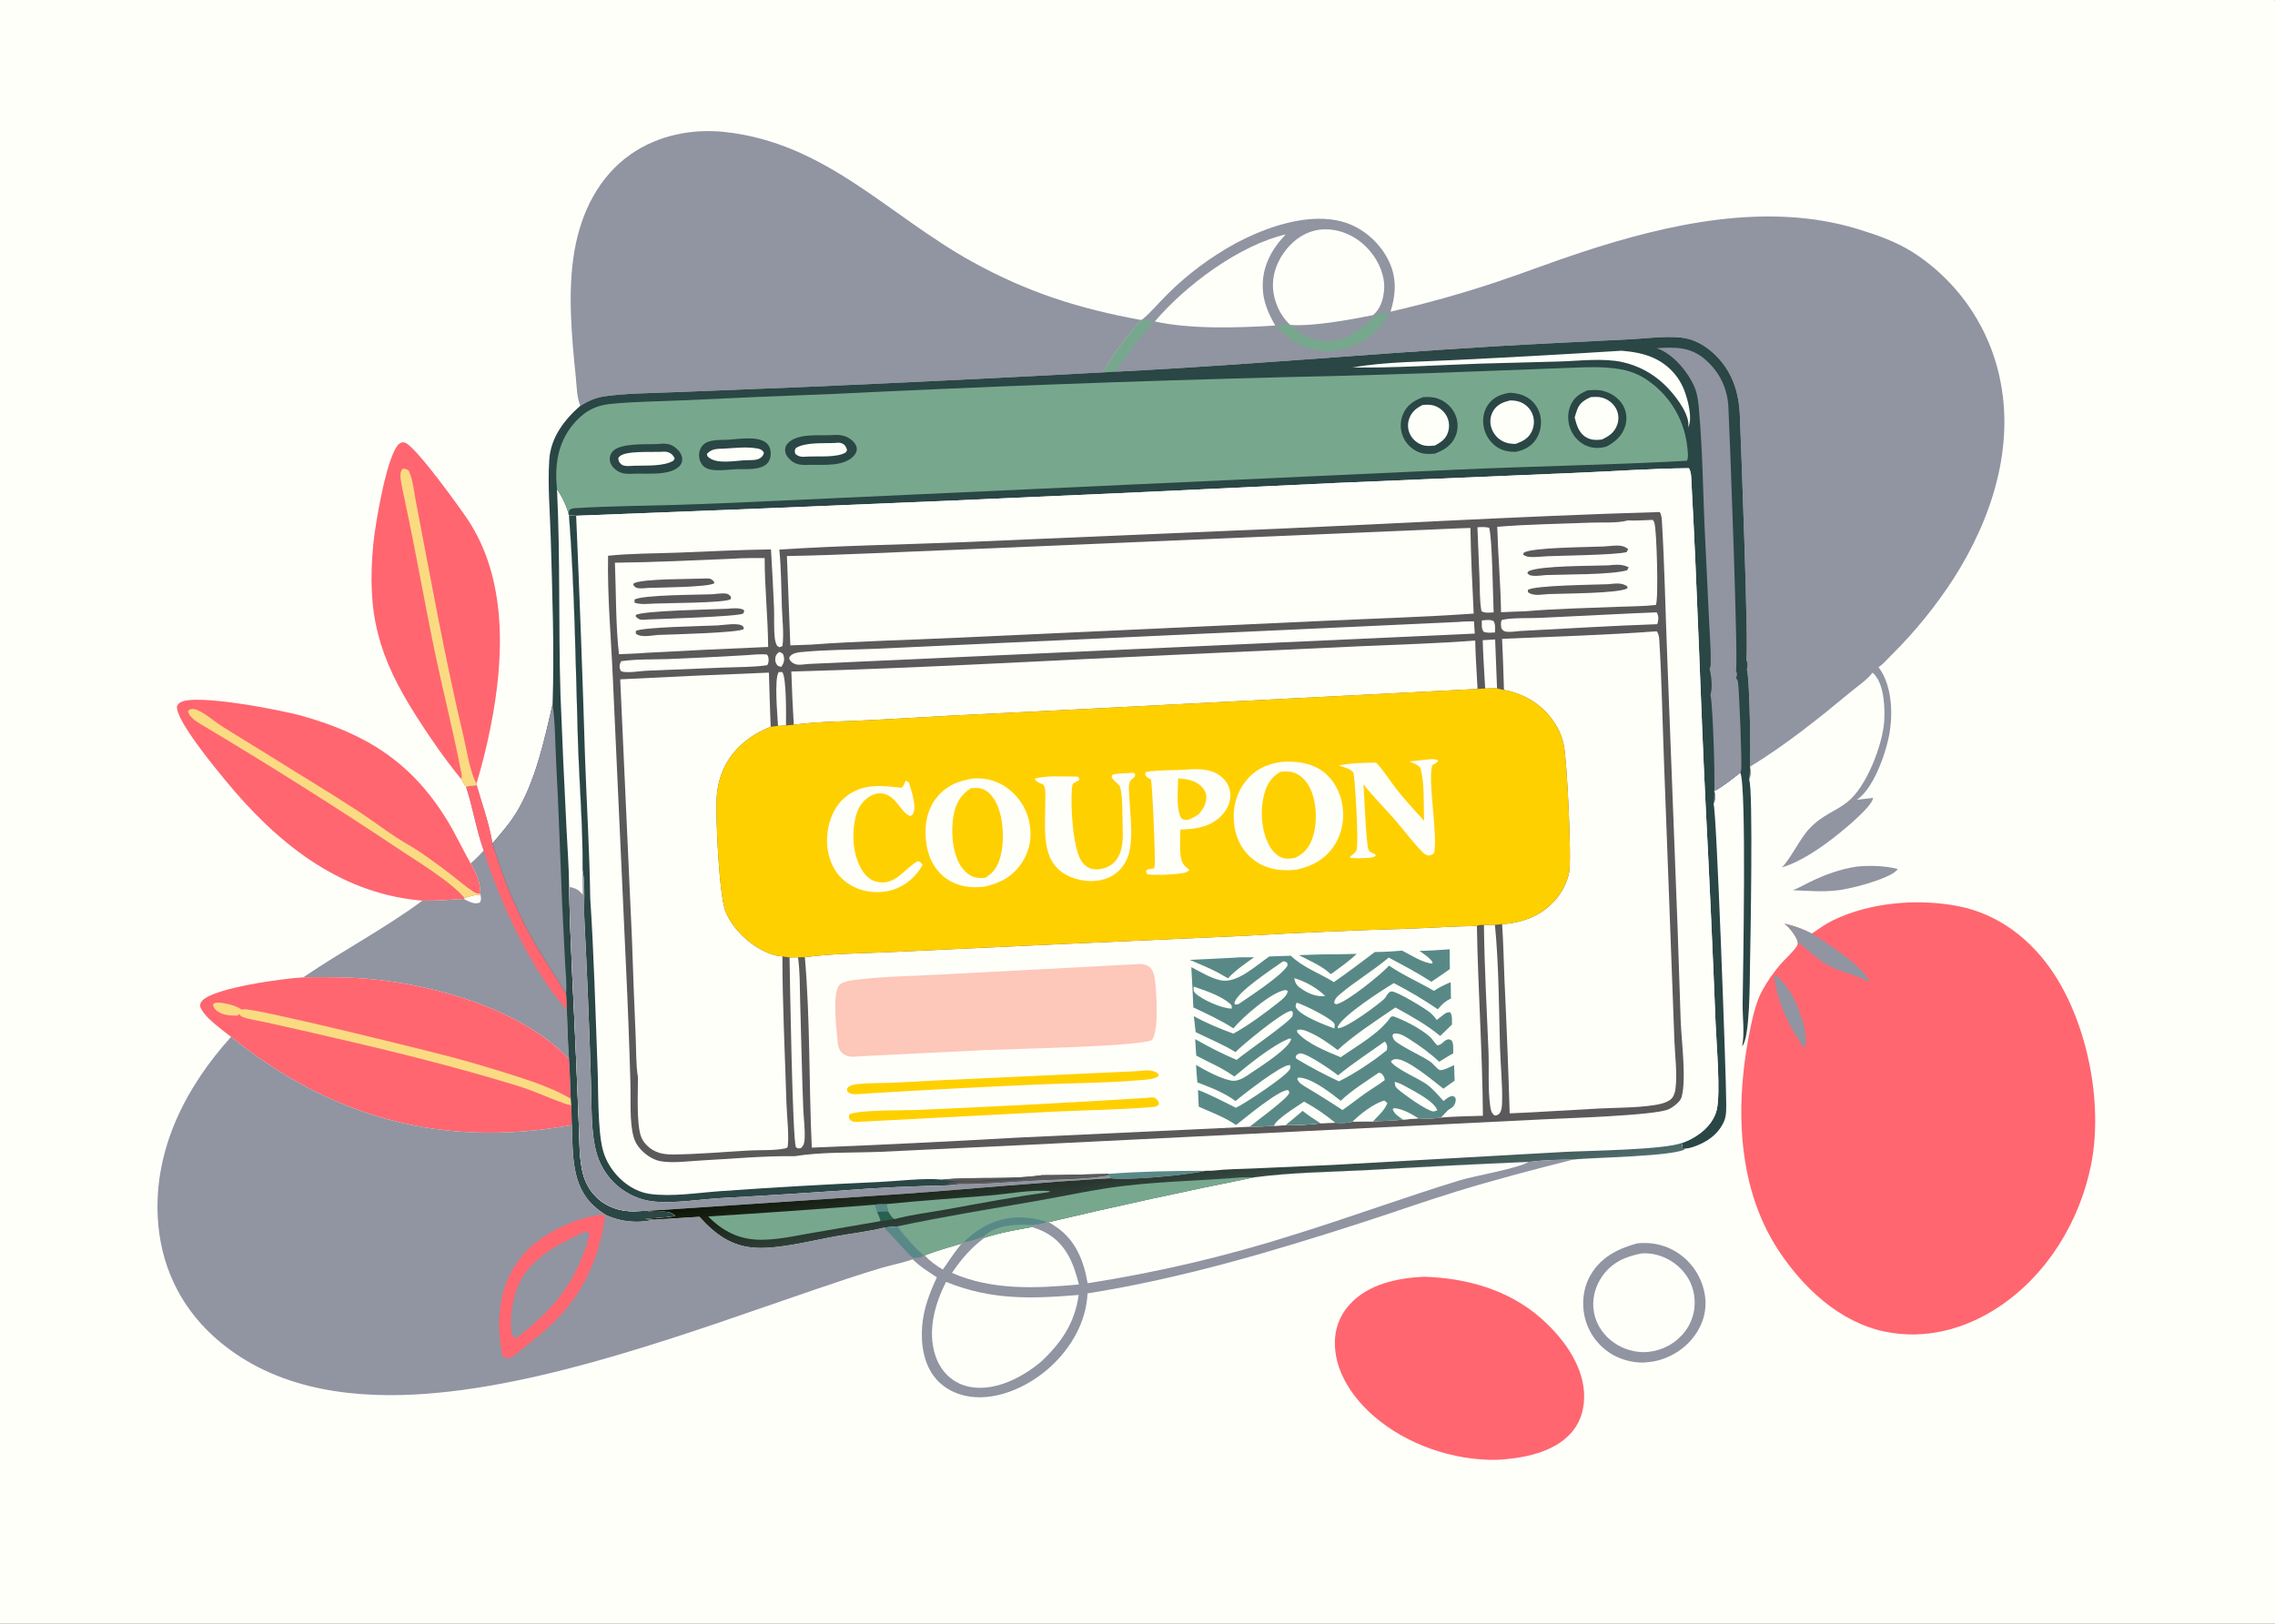 <?xml version="1.0" encoding="utf-8" ?>
<svg xmlns="http://www.w3.org/2000/svg" xmlns:xlink="http://www.w3.org/1999/xlink" width="1433" height="1023">
	<rect width="100%" height="100%" fill="#333333" stroke="none"/>
	<path fill="#FFFFFA" transform="scale(1 1)" d="M0 0L1432.77 0C1433.55 1.353 1433.84 2.273 1433.92 3.83C1434.39 14.295 1434 24.936 1434 35.423L1434 96.589L1434.01 282.797L1434 835.994L1434 973.892C1434.01 983.184 1435.15 1015.65 1433.74 1021.9C1433.56 1022.7 1433.19 1023.31 1432.77 1024L0 1024L0 0Z"/>
	<path fill="#9194A1" transform="scale(1 1)" d="M1169.5 545.968C1177.83 545.149 1187.21 545.42 1195.35 547.475C1195.09 547.925 1195.11 547.94 1194.69 548.383C1189.32 554.018 1163.81 560.663 1155.85 561.07C1147.24 562.041 1137.93 561.13 1129.26 560.865C1132.95 559.496 1136.5 557.382 1140.05 555.659C1149.72 550.974 1158.86 547.646 1169.5 545.968Z"/>
	<path fill="#9194A1" transform="scale(1 1)" d="M1031.08 783.384L1031.65 783.324C1042.19 782.309 1052.15 785.158 1060.33 791.969Q1061.06 792.581 1061.77 793.228Q1062.47 793.875 1063.14 794.555Q1063.81 795.236 1064.44 795.949Q1065.08 796.661 1065.68 797.404Q1066.28 798.147 1066.84 798.918Q1067.4 799.69 1067.93 800.488Q1068.45 801.286 1068.94 802.108Q1069.42 802.931 1069.87 803.776Q1070.31 804.622 1070.71 805.488Q1071.12 806.354 1071.48 807.239Q1071.84 808.124 1072.15 809.025Q1072.47 809.926 1072.74 810.842Q1073.01 811.757 1073.24 812.685Q1073.46 813.613 1073.64 814.551Q1073.82 815.489 1073.96 816.434Q1074.09 817.38 1074.18 818.331C1075.03 827.841 1071.53 836.95 1065.36 844.121C1058.75 851.798 1048.35 857.396 1038.21 858.153C1031.32 859.281 1022.6 857.193 1016.51 853.896Q1015.71 853.457 1014.93 852.979Q1014.15 852.501 1013.4 851.985Q1012.64 851.469 1011.92 850.917Q1011.19 850.365 1010.49 849.777Q1009.79 849.19 1009.12 848.568Q1008.45 847.947 1007.81 847.294Q1007.17 846.64 1006.57 845.956Q1005.96 845.272 1005.39 844.559Q1004.82 843.846 1004.28 843.106Q1003.75 842.365 1003.25 841.599Q1002.75 840.833 1002.29 840.044Q1001.83 839.255 1001.41 838.443Q1000.99 837.632 1000.61 836.801Q1000.23 835.97 999.889 835.122Q999.55 834.273 999.253 833.409Q998.957 832.545 998.703 831.667C996.048 822.419 996.967 811.943 1001.75 803.534C1008.22 792.138 1018.96 786.732 1031.08 783.384Z"/>
	<path fill="#FFFFFA" transform="scale(1 1)" d="M1033.98 789.702C1042.24 789.038 1050.61 792.198 1056.83 797.576C1063.13 803.027 1066.95 810.437 1067.41 818.787Q1067.46 819.558 1067.47 820.331Q1067.47 821.104 1067.44 821.877Q1067.41 822.649 1067.34 823.419Q1067.27 824.188 1067.16 824.954Q1067.05 825.719 1066.9 826.477Q1066.75 827.236 1066.57 827.985Q1066.38 828.735 1066.15 829.475Q1065.93 830.214 1065.66 830.941Q1065.4 831.667 1065.1 832.38Q1064.8 833.092 1064.46 833.788Q1064.13 834.484 1063.76 835.162Q1063.38 835.839 1062.98 836.497Q1062.57 837.155 1062.13 837.791Q1061.7 838.428 1061.22 839.041Q1060.75 839.654 1060.25 840.242Q1059.75 840.829 1059.22 841.391C1052.89 848.168 1044.59 851.637 1035.41 851.912C1028.87 851.782 1022.73 849.979 1017.25 846.355C1010.45 841.856 1005.62 835.079 1004.06 827.027C1002.53 819.082 1004.56 810.778 1009.16 804.169C1015.22 795.438 1023.84 791.608 1033.98 789.702Z"/>
	<path fill="#9194A1" transform="scale(1 1)" d="M293.602 495.877C294.487 495.358 294.234 495.354 295.057 495.289C296.832 495.149 298.493 494.998 300.256 494.693C303.747 506.757 308.157 518.963 310.229 531.336C320.935 565.637 330.804 586.019 350.314 615.817C352.494 619.146 354.317 622.898 356.559 626.116C356.856 629.515 357.103 632.845 357.04 636.259C357.4 646.553 357.638 656.899 358.404 667.17Q357.12 665.78 355.758 664.468C326.327 635.858 276.423 621.477 236.729 617.181C221.482 615.531 206.337 615.535 191.034 615.763C215.581 598.995 242.144 585.155 266.091 567.422C274.748 567.599 283.41 566.881 292.044 566.308L292.668 565.767C296.023 564.723 299.129 563.647 302.684 563.699L302.559 562.989C302.601 555.963 299.938 549.882 296.417 543.934C299.441 541.409 302.046 538.764 304.645 535.806C299.985 522.828 297.928 508.984 293.602 495.877Z"/>
	<path fill="#FFFFFA" transform="scale(1 1)" d="M292.668 565.767C296.023 564.723 299.129 563.647 302.684 563.699C302.946 565.87 303.313 566.655 302.279 568.631C299.085 569.8 296.636 568.532 293.699 567.193C293.125 566.931 292.581 566.637 292.044 566.308L292.668 565.767Z"/>
	<path fill="#FF6670" transform="scale(1 1)" d="M293.602 495.877C294.487 495.358 294.234 495.354 295.057 495.289C296.832 495.149 298.493 494.998 300.256 494.693C303.747 506.757 308.157 518.963 310.229 531.336C320.935 565.637 330.804 586.019 350.314 615.817C352.494 619.146 354.317 622.898 356.559 626.116C356.856 629.515 357.103 632.845 357.04 636.259C334.465 610.988 314.577 567.99 304.645 535.806C299.985 522.828 297.928 508.984 293.602 495.877Z"/>
	<path fill="#FF6670" transform="scale(1 1)" d="M290.441 490.797C280.143 478.19 271.223 465.314 262.467 451.612C238.368 413.897 230.769 386.882 235.222 341.959C236.339 330.683 243.606 286.357 251.383 279.666C252.387 278.802 253.355 278.557 254.663 278.752C260.848 279.671 289.947 320.34 294.476 327.116C319.826 365.038 317.587 415.311 308.991 458.124Q305.439 476.09 300.161 493.627L300.256 494.693C298.493 494.998 296.832 495.149 295.057 495.289C294.234 495.354 294.487 495.358 293.602 495.877C292.4 494.453 291.432 492.404 290.441 490.797Z"/>
	<path fill="#FADB82" transform="scale(1 1)" d="M255.834 319.361C254.904 314.347 253.622 309.398 252.793 304.365C252.309 301.421 251.572 298.011 253.417 295.428C255.379 295.135 255.689 295.502 257.407 296.378C259.866 301.616 260.744 308.771 261.692 314.478C271.298 364.62 280.262 414.686 292.055 464.391C293.878 472.079 296.274 487.516 300.161 493.627L300.256 494.693C298.493 494.998 296.832 495.149 295.057 495.289C294.234 495.354 294.487 495.358 293.602 495.877C292.4 494.453 291.432 492.404 290.441 490.797C291.293 488.988 290.648 487.267 290.281 485.378C285.405 460.294 279.049 435.441 273.828 410.416C267.51 380.134 262.281 349.616 255.834 319.361Z"/>
	<path fill="#FF6670" transform="scale(1 1)" d="M266.091 567.422Q265.019 567.351 263.95 567.247C212.698 562.267 173.656 530.174 142.186 491.899C136.074 484.466 110.613 453.884 111.48 444.98C112.039 443.879 112.5 443.171 113.587 442.525C123.289 436.756 177.902 447.554 189.906 450.927C230.749 462.404 259.062 480.088 281.502 516.537C286.984 525.442 291.303 534.844 296.417 543.934C299.938 549.882 302.601 555.963 302.559 562.989L302.684 563.699C299.129 563.647 296.023 564.723 292.668 565.767L292.044 566.308C283.41 566.881 274.748 567.599 266.091 567.422Z"/>
	<path fill="#FADB82" transform="scale(1 1)" d="M292.668 565.767C283.556 555.122 263.495 543.168 251.364 535.028Q191.335 495.015 129.401 458.021C125.695 455.761 119.451 452.638 118.366 448.174L119.316 447.074C121.744 446.305 123.498 446.879 125.735 448.019C130.526 450.459 134.736 454.256 139.26 457.174C149.045 463.487 159.131 469.394 168.989 475.606C187.668 487.377 206.751 498.724 225.227 510.781C233.544 516.208 241.486 522.215 249.778 527.691C254.522 530.823 259.598 533.411 264.28 536.623Q274.784 543.783 284.83 551.573C289.165 554.931 293.492 558.806 298.108 561.746C299.961 562.927 300.411 562.942 302.559 562.989L302.684 563.699C299.129 563.647 296.023 564.723 292.668 565.767Z"/>
	<path fill="#FF6670" transform="scale(1 1)" d="M896.733 804.374C923.346 805.161 949.53 812.306 970.07 830.043C983.572 841.703 996.598 858.775 997.759 877.07C998.363 886.594 995.873 895.949 989.365 903.101C978.201 915.369 958.944 918.841 943.16 919.732C915.703 920.279 886.293 910.334 865.432 892.248C852.728 881.235 841.949 866.035 840.886 848.765C840.271 838.786 843.275 829.531 849.968 822.058C861.681 808.98 879.986 805.248 896.733 804.374Z"/>
	<path fill="#FF6670" transform="scale(1 1)" d="M191.034 615.763C206.337 615.535 221.482 615.531 236.729 617.181C276.423 621.477 326.327 635.858 355.758 664.468Q357.12 665.78 358.404 667.17Q359.143 679.685 359.506 692.216L359.853 696.282L360.19 708.895C353.199 709.953 346.199 711.153 339.17 711.923C265.406 720.005 202.9 699.282 145.537 653.266C139.691 648.446 128.447 641.053 125.943 633.838C126.225 632.262 126.261 631.631 127.398 630.419C135.093 622.216 178.887 616.387 191.034 615.763Z"/>
	<path fill="#FADB82" transform="scale(1 1)" d="M150.66 638.872L149.361 639.944C144.941 639.732 140.337 639.835 136.702 636.91C135.189 635.693 134.372 634.666 134.109 632.741L135.781 631.713C140.086 631.415 148.256 633.215 151.793 635.814C152.846 636.18 152.252 636.149 153.189 635.884C158.399 634.408 270.485 662.27 284.66 666.053C299.642 670.051 314.655 674.627 329.402 679.428C339.534 682.726 350.304 686.815 359.506 692.216L359.853 696.282C359.698 696.277 359.541 696.286 359.387 696.267C355.536 695.797 338.519 688.462 333.498 686.639C326.622 684.142 319.559 682.137 312.544 680.071C274.183 668.77 235.59 659.567 196.618 650.646L167.488 644.082C162.842 643.057 157.597 642.425 153.127 640.852C151.974 640.446 151.406 639.797 150.66 638.872Z"/>
	<path fill="#9194A1" transform="scale(1 1)" d="M365.518 255.64C363.321 250.551 363.243 243.106 362.687 237.6C360.066 211.636 357.362 183.41 361.926 157.582C366.142 133.726 377.158 111.15 397.513 97.041C414.613 85.189 436.067 80.924 456.582 83.152C520.298 90.072 559.224 135.477 612.272 164.844C647.296 184.234 679.484 194.407 718.517 201.572C710.205 211.991 700.893 222.799 694.66 234.601Q598.731 239.82 502.749 243.97L424.272 247.093C409.973 247.726 395.155 247.701 380.987 249.644C375.333 250.419 370.364 252.704 365.518 255.64Z"/>
	<path fill="#FF6670" transform="scale(1 1)" d="M1141.25 588.166C1145.63 585.244 1149.79 582.144 1154.54 579.834C1177.97 568.431 1208.24 565.942 1233.62 570.933C1258.68 575.862 1279.12 591.617 1293.13 612.564C1315 645.257 1324.86 695.315 1317.15 733.824C1310.03 769.38 1289.56 803.072 1259.18 823.286C1237.91 837.438 1212.81 844.216 1187.33 838.968C1158.62 833.054 1135.34 811.005 1119.83 787.103C1092.92 745.641 1092.98 691.978 1103.06 645.266C1104.59 638.199 1106.65 630.133 1110.19 623.765C1113.32 618.121 1117.19 612.606 1121.36 607.69C1123.89 604.706 1130.54 598.713 1132.06 595.614C1132.29 595.137 1132.28 594.574 1132.39 594.053C1132.38 593.916 1132.39 593.776 1132.37 593.64C1131.81 590.068 1126.84 583.979 1123.99 581.886C1130.11 583.301 1135.68 585.264 1141.25 588.166Z"/>
	<path fill="#9194A1" transform="scale(1 1)" d="M1117.34 614.596L1119.53 615.2C1123.44 618.834 1126.52 622.832 1129.11 627.509C1133.29 635.041 1139.32 651.698 1136.95 660.151C1136.72 660.035 1136.47 659.959 1136.27 659.804C1134.8 658.669 1133.22 655.532 1132.13 653.881C1126.25 644.949 1121.83 634.635 1119.2 624.265C1118.44 621.234 1118.24 618.13 1117.47 615.096L1117.34 614.596Z"/>
	<path fill="#9194A1" transform="scale(1 1)" d="M1123.99 581.886C1130.11 583.301 1135.68 585.264 1141.25 588.166C1148.53 592.42 1175.16 609.985 1177.27 618.18C1177.33 618.386 1177.33 618.602 1177.36 618.813C1169.71 614.261 1160.26 612.69 1152.3 608.621C1147.18 606.008 1142.88 602.065 1138.46 598.442C1136.52 596.849 1134.7 595.083 1132.39 594.053C1132.38 593.916 1132.39 593.776 1132.37 593.64C1131.81 590.068 1126.84 583.979 1123.99 581.886Z"/>
	<path fill="#9194A1" transform="scale(1 1)" d="M875.883 196.357Q909.214 188.749 941.666 177.993C959.822 171.976 977.666 165.031 995.838 159.055C1050.77 140.988 1113.36 126.911 1170.26 144.329C1182.36 148.031 1194.29 152.199 1205.02 159.019Q1206.3 159.845 1207.57 160.702Q1208.83 161.56 1210.07 162.448Q1211.31 163.335 1212.53 164.253Q1213.75 165.171 1214.95 166.119Q1216.15 167.067 1217.32 168.043Q1218.5 169.02 1219.65 170.025Q1220.79 171.029 1221.92 172.062Q1223.04 173.095 1224.14 174.155Q1225.24 175.215 1226.31 176.301Q1227.39 177.387 1228.43 178.5Q1229.48 179.612 1230.5 180.75Q1231.52 181.887 1232.51 183.049Q1233.5 184.211 1234.46 185.397Q1235.42 186.583 1236.35 187.792Q1237.28 189.001 1238.19 190.233Q1239.09 191.465 1239.96 192.718Q1240.83 193.971 1241.68 195.245Q1242.52 196.519 1243.33 197.814Q1244.14 199.108 1244.92 200.422Q1245.69 201.736 1246.44 203.068Q1247.19 204.4 1247.9 205.751Q1248.61 207.101 1249.29 208.468Q1249.97 209.835 1250.62 211.219Q1251.26 212.602 1251.88 214.001Q1252.49 215.4 1253.07 216.813Q1253.64 218.227 1254.19 219.654Q1254.73 221.081 1255.24 222.521Q1255.75 223.961 1256.22 225.413Q1256.69 226.865 1257.13 228.328Q1257.57 229.791 1257.97 231.264Q1258.37 232.737 1258.74 234.22Q1259.1 235.703 1259.43 237.194C1269.33 281.638 1254.52 326.927 1230.62 364.406Q1226.37 370.986 1221.76 377.326Q1217.16 383.666 1212.21 389.746Q1207.27 395.826 1202.01 401.628Q1196.74 407.431 1191.17 412.939C1188.75 415.341 1186.14 418.558 1183.26 420.303C1191.35 431.1 1192.34 447.529 1190.44 460.376C1188.63 472.592 1180.85 495.559 1170.44 503.278C1170.15 503.491 1169.86 503.689 1169.56 503.887Q1174.72 503.328 1179.86 502.673C1179.27 508.003 1162.79 521.58 1158.16 525.295C1148.25 533.247 1134.54 543.038 1122.27 546.492C1127.27 542.193 1133.53 528.552 1139.8 521.951C1148.03 513.266 1155.35 511.725 1163.52 505.39C1175.7 495.948 1185.7 469.379 1186.79 454.941C1187.43 446.472 1186.86 431.614 1180.7 424.941C1180.24 424.441 1180.01 424.283 1179.45 423.818C1176.25 428.229 1170.35 432.096 1166.08 435.643C1145.69 452.557 1124.93 469.22 1102.29 483.081C1103.37 486.14 1103.01 488.385 1101.78 491.344C1103.27 486.535 1102.16 426.023 1100.36 421.915C1101.06 419.364 1100.9 417.741 1099.96 415.278C1101.65 411.185 1096.57 277.73 1095.9 261.36C1095.28 246.204 1090.54 232.761 1079.11 222.374C1073.47 217.258 1066.52 213.443 1058.87 212.659C1048.94 211.642 1038.16 213.127 1028.16 213.674L976.029 216.308C884.965 220.82 794.186 229.543 703.101 234.149C700.294 234.315 697.471 234.546 694.66 234.601C700.893 222.799 710.205 211.991 718.517 201.572L719.167 201.554C724.989 196.85 730.2 190.426 735.568 185.141Q740.269 180.477 745.285 176.153Q750.301 171.83 755.606 167.867Q760.912 163.904 766.481 160.323Q772.051 156.741 777.857 153.557C797.291 143.04 824.859 133.305 846.792 140.041C858.404 143.608 868.55 152.41 874.152 163.149C879.875 174.121 879.483 184.803 875.883 196.357Z"/>
	<path fill="#77A88D" transform="scale(1 1)" d="M718.517 201.572L719.167 201.554C721.728 201.922 724.307 202.365 726.877 202.65C718.199 212.723 709.934 222.689 703.101 234.149C700.294 234.315 697.471 234.546 694.66 234.601C700.893 222.799 710.205 211.991 718.517 201.572Z"/>
	<path fill="#77A88D" transform="scale(1 1)" d="M875.396 196.651Q874.895 197.649 874.345 198.622Q873.795 199.594 873.198 200.538Q872.601 201.482 871.958 202.395Q871.315 203.308 870.628 204.189Q869.94 205.069 869.21 205.914Q868.48 206.76 867.709 207.568Q866.938 208.376 866.128 209.145Q865.318 209.914 864.471 210.642Q863.624 211.37 862.742 212.055Q861.86 212.741 860.946 213.382Q860.031 214.022 859.086 214.617Q858.141 215.212 857.167 215.759Q856.194 216.307 855.194 216.805Q854.195 217.304 853.172 217.752Q852.149 218.201 851.106 218.598Q850.062 218.996 849 219.341C838.382 222.91 827.994 221.834 818.056 216.776C812.463 213.928 807.868 210.188 803.785 205.448C806.653 204.716 809.534 204.658 812.476 204.528L813.342 204.74Q813.86 205.326 814.404 205.889C819.767 211.496 828.031 214.731 835.725 214.774C848.625 214.845 858.008 207.154 866.654 198.529L875.396 196.651Z"/>
	<path fill="#FFFFFA" transform="scale(1 1)" d="M727.397 202.545C746.654 179.856 780.385 154.604 809.861 147.657C801.062 156.882 795.167 167.621 795.371 180.696C795.512 189.775 798.823 197.372 803.283 205.097C779.98 206.548 750.089 207.51 727.397 202.545Z"/>
	<path fill="#FFFFFA" transform="scale(1 1)" d="M812.476 204.528Q811.445 203.531 810.487 202.463C804.701 195.967 801.302 186.449 801.864 177.763C802.497 167.966 807.671 158.584 815.013 152.186C821.306 146.703 829.087 143.863 837.446 144.567C847.621 145.423 856.766 150.664 863.213 158.488C868.743 165.199 872.686 174.304 871.789 183.108C871.203 188.859 869.432 194.805 864.8 198.565C850.409 201.387 827.872 205.639 813.342 204.74L812.476 204.528Z"/>
	<path fill="#2A4645" transform="scale(1 1)" d="M703.101 234.149C794.186 229.543 884.965 220.82 976.029 216.308L1028.16 213.674C1038.16 213.127 1048.94 211.642 1058.87 212.659C1066.52 213.443 1073.47 217.258 1079.11 222.374C1090.54 232.761 1095.28 246.204 1095.9 261.36C1096.57 277.73 1101.65 411.185 1099.96 415.278C1100.9 417.741 1101.06 419.364 1100.36 421.915C1102.16 426.023 1103.27 486.535 1101.78 491.344C1104.4 496.42 1102.56 595.865 1102.3 608.596C1102.13 617.08 1102.32 654.364 1097.36 659.121C1099.02 651.022 1097.57 640.846 1097.67 632.476C1097.9 612.359 1100.25 495.415 1096.21 486.793C1091.04 490.824 1085.56 495.436 1079.72 498.435C1080.93 501.364 1080.52 503.672 1079.36 506.549C1081.29 510.887 1087.26 677.862 1087.31 693.597C1087.32 697.196 1087.58 702.163 1086.32 705.504C1083.54 712.91 1077.54 717.981 1070.44 721.062C1067.83 722.194 1064.83 723.38 1061.97 723.604C1060.99 723.553 1060.13 723.401 1059.16 723.229C1059.49 722.343 1059.71 721.653 1059.79 720.699C1059.81 720.447 1059.82 720.195 1059.83 719.943C1062.31 719.121 1064.86 717.849 1067.12 716.529C1073.59 712.744 1079.36 706.982 1081.28 699.522C1083.94 689.153 1081.12 657.385 1080.64 644.935Q1077.93 576.523 1074.4 508.148C1071.04 440.182 1069.2 372.067 1065.43 304.137C1065.26 301.065 1065.45 297.669 1063.83 294.976C1039.9 295.173 1015.84 296.978 991.927 297.949L841 304.314Q602.011 315.927 362.91 324.939L358.419 324.806C362.013 371.626 362.572 419.079 364.015 466.028C364.852 493.276 367.199 520.866 366.994 548.091C366.869 553.369 367.014 558.578 367.253 563.849C364.326 560.619 362.888 559.629 358.478 558.841C359.192 596.42 361.586 634.18 363.093 671.764L364.636 709.733C364.985 718.73 364.84 728.149 366.632 736.999C368.014 743.824 370.801 749.483 375.798 754.389C381.936 760.413 390.71 763.316 399.238 763.168C402.127 763.118 404.98 762.812 407.874 762.889C408.099 762.942 408.323 762.997 408.548 763.047C414.441 764.356 420.914 761.483 425.363 766.041C421.224 767.162 411.242 767.435 406.281 768.044L412.008 768.389Q411.051 768.625 410.085 768.821Q409.119 769.016 408.146 769.17Q407.172 769.323 406.193 769.435Q405.214 769.547 404.23 769.617Q403.247 769.686 402.262 769.714Q401.277 769.742 400.291 769.727Q399.306 769.712 398.322 769.655Q397.338 769.599 396.357 769.5Q395.377 769.401 394.401 769.26Q393.426 769.119 392.457 768.936Q391.489 768.754 390.529 768.53Q389.569 768.306 388.62 768.041Q387.67 767.776 386.733 767.471Q385.796 767.166 384.873 766.821Q383.95 766.476 383.042 766.091Q382.134 765.707 381.244 765.284C378.776 763.622 376.263 761.821 374.071 759.808C359.709 746.619 360.946 726.777 360.19 708.895L359.853 696.282L359.506 692.216Q359.143 679.685 358.404 667.17C357.638 656.899 357.4 646.553 357.04 636.259C357.103 632.845 356.856 629.515 356.559 626.116C354.317 622.898 352.494 619.146 350.314 615.817C330.804 586.019 320.935 565.637 310.229 531.336C315.549 525.073 321.066 518.86 325.344 511.816C337.346 492.051 342.924 466.082 348.069 443.686C349.212 409.208 347.906 374.107 346.928 339.607C346.464 323.208 344.91 306.043 345.975 289.69C346.888 275.677 355.304 264.602 365.518 255.64C370.364 252.704 375.333 250.419 380.987 249.644C395.155 247.701 409.973 247.726 424.272 247.093L502.749 243.97Q598.731 239.82 694.66 234.601C697.471 234.546 700.294 234.315 703.101 234.149Z"/>
	<path fill="#FFFFFA" transform="scale(1 1)" d="M1021.38 220.971C1028.3 221.545 1035.43 222.666 1041.77 225.616Q1042.61 225.999 1043.44 226.424Q1044.26 226.849 1045.06 227.315Q1045.86 227.781 1046.64 228.286Q1047.42 228.792 1048.17 229.336Q1048.92 229.881 1049.64 230.462Q1050.36 231.043 1051.05 231.66Q1051.75 232.277 1052.41 232.928Q1053.07 233.579 1053.69 234.262Q1054.32 234.946 1054.91 235.66Q1055.5 236.374 1056.06 237.117Q1056.61 237.86 1057.13 238.63Q1057.64 239.4 1058.12 240.195Q1058.6 240.989 1059.03 241.807Q1059.47 242.625 1059.86 243.464Q1060.26 244.303 1060.61 245.161Q1060.96 246.019 1061.27 246.893C1063.32 252.62 1066.16 263.611 1063.43 269.299C1063.5 268.618 1063.56 267.939 1063.54 267.251C1063.2 258.995 1054.08 247.669 1048.36 242.249Q1046.98 240.93 1045.52 239.709Q1044.06 238.488 1042.51 237.371Q1040.97 236.253 1039.35 235.243Q1037.73 234.234 1036.05 233.338Q1034.37 232.442 1032.63 231.664Q1030.89 230.885 1029.1 230.228Q1027.31 229.571 1025.48 229.037Q1023.65 228.504 1021.79 228.098C1009.56 225.488 995.153 227.369 982.669 227.739L931.889 229.113C905.35 230.006 878.261 231.93 851.739 231.5C872.918 227.862 895.784 227.92 917.252 226.788Q969.336 224.245 1021.38 220.971Z"/>
	<path fill="#FFFFFA" transform="scale(1 1)" d="M350.853 308.114C353.783 312.478 357.183 319.172 358.257 324.308L358.419 324.806C362.013 371.626 362.572 419.079 364.015 466.028C364.852 493.276 367.199 520.866 366.994 548.091C366.869 553.369 367.014 558.578 367.253 563.849C364.326 560.619 362.888 559.629 358.478 558.841C358.383 546.292 357.383 533.611 356.781 521.072Q354.649 479.25 353.035 437.405C351.729 394.34 352.944 351.155 350.853 308.114Z"/>
	<path fill="#9194A1" transform="scale(1 1)" d="M348.069 443.686C349.819 455.791 349.688 468.572 350.346 480.809C351.934 510.342 352.872 539.861 354.093 569.406L356.001 607.5C356.3 613.525 357.156 620.138 356.559 626.116C354.317 622.898 352.494 619.146 350.314 615.817C330.804 586.019 320.935 565.637 310.229 531.336C315.549 525.073 321.066 518.86 325.344 511.816C337.346 492.051 342.924 466.082 348.069 443.686Z"/>
	<path fill="#9194A1" transform="scale(1 1)" d="M1043.36 219.358C1055.53 218.692 1064.86 218.309 1074.54 226.879C1083.3 234.638 1088.11 244.834 1088.7 256.441C1089.51 272.209 1095.03 418.279 1093.48 422.435C1094.32 424.734 1094.32 424.863 1093.57 427.192C1094.2 428.09 1094.63 428.759 1094.78 429.874C1095.51 435.539 1097.43 481.722 1096.73 485.243C1096.64 485.693 1096.35 486.404 1096.21 486.793C1091.04 490.824 1085.56 495.436 1079.72 498.435C1080.93 501.364 1080.52 503.672 1079.36 506.549C1080.91 502.39 1079.01 443.018 1077.36 437.734C1078.85 433.762 1078.01 425.512 1076.83 421.505C1077.3 420.383 1077.55 419.34 1077.57 418.115C1077.73 409.178 1076.93 400.03 1076.53 391.09L1074.01 338.442C1072.66 311.585 1072.54 284.318 1070.12 257.562C1069.71 253.052 1069.23 248.474 1067.5 244.256C1063.66 234.892 1054.61 223.886 1045.07 219.968C1044.51 219.736 1043.94 219.543 1043.36 219.358Z"/>
	<path fill="#77A88D" transform="scale(1 1)" d="M350.853 308.114C349.338 293.37 351.152 279.501 360.751 267.689C367.213 259.739 374.429 255.497 384.581 254.482C399.843 252.957 415.529 252.887 430.861 252.194Q477.944 249.916 525.05 248.189Q667.021 241.232 809.116 237.616Q870.872 236.319 932.594 233.886L983.199 231.951C992.647 231.647 1002.3 230.938 1011.73 231.59C1024.18 232.452 1032.39 234.759 1042.27 242.964Q1043.35 243.874 1044.39 244.835Q1045.43 245.797 1046.42 246.807Q1047.41 247.818 1048.35 248.875Q1049.29 249.932 1050.18 251.034Q1051.07 252.136 1051.9 253.279Q1052.73 254.422 1053.51 255.605Q1054.29 256.787 1055.01 258.005Q1055.73 259.224 1056.39 260.476Q1057.04 261.728 1057.64 263.01Q1058.24 264.293 1058.78 265.603Q1059.31 266.913 1059.78 268.247Q1060.25 269.581 1060.66 270.937Q1061.07 272.292 1061.41 273.666Q1061.75 275.04 1062.02 276.428Q1062.29 277.817 1062.5 279.217Q1062.7 280.617 1062.84 282.025C1063.06 284.448 1063.71 288.06 1062.58 290.278C1014.18 292.98 965.577 293.688 917.131 295.905L494.339 315.292C471.715 316.312 449.053 317.407 426.416 318.07C405.413 318.684 384.253 318.843 363.282 320.099C361.342 320.216 359.942 320.143 358.514 321.507L358.257 324.308C357.183 319.172 353.783 312.478 350.853 308.114Z"/>
	<path fill="#2A4645" transform="scale(1 1)" d="M522.983 274.168L523.951 274.101C529.064 273.762 533.263 274.179 537.202 277.915C538.603 279.242 539.714 281.036 539.677 283.024C539.641 284.913 538.56 286.519 537.234 287.784C530.828 293.9 519.07 292.773 510.967 292.842C506.363 292.993 502.016 293.359 498.258 290.143C496.22 288.399 494.597 286.301 494.527 283.503C494.486 281.867 495.218 280.31 496.352 279.16C502.426 273.005 514.983 274.459 522.983 274.168Z"/>
	<path fill="#FFFFFA" transform="scale(1 1)" d="M526.143 279.071C527.64 278.877 529.072 278.745 530.486 279.399C532.383 280.276 533.026 281.727 533.571 283.588L532.765 285.035C527.194 288.49 515.199 287.264 508.515 287.673C505.443 287.873 503.347 288.037 500.964 285.958C500.536 284.139 500.371 284.079 501.261 282.324C507.082 278.445 519.188 279.44 526.143 279.071Z"/>
	<path fill="#2A4645" transform="scale(1 1)" d="M413.991 279.769C418.493 279.356 422.101 279.126 425.766 282.282C427.736 283.978 429.654 286.427 429.747 289.142C429.807 290.911 429.161 292.56 427.899 293.793C421.934 299.619 408.655 298.243 400.803 298.409C396.225 298.538 392.043 299.118 388.163 296.196C386.063 294.614 384.335 292.438 384.087 289.736C383.914 287.849 384.599 285.912 385.822 284.482C390.541 278.961 406.935 280.111 413.991 279.769Z"/>
	<path fill="#FFFFFA" transform="scale(1 1)" d="M415.735 284.683C417.42 284.573 419.346 284.363 420.967 284.953C422.995 285.692 424.158 286.989 424.985 288.87L424.165 290.236C417.919 293.971 406.936 293.184 399.771 293.418C397.354 293.514 393.228 294.164 391.282 292.501C389.952 291.365 389.565 290.287 389.442 288.64C389.749 288.178 389.841 287.98 390.206 287.613C393.906 283.888 410.065 284.938 415.735 284.683Z"/>
	<path fill="#2A4645" transform="scale(1 1)" d="M458.319 277.064C464.858 276.669 476.791 274.543 482.369 278.783C484.266 280.225 485.212 282.311 485.407 284.657C485.625 287.285 485.099 290.052 483.218 292.002C479.075 296.295 470.274 295.464 464.755 295.58C459.104 295.674 448.148 297.806 443.577 294.11C441.57 292.486 440.493 289.951 440.354 287.408C440.212 284.814 441.019 282.226 442.844 280.344C446.341 276.739 453.614 277.252 458.319 277.064Z"/>
	<path fill="#FFFFFA" transform="scale(1 1)" d="M455.989 282.659C462.738 282.276 470.344 281.308 476.994 282.55C479.118 282.947 479.987 283.367 481.181 285.097C480.981 286.23 480.68 286.912 479.894 287.743C477.539 290.232 473.88 289.813 470.706 289.928C464.034 289.995 451.609 292.875 446.186 287.992C445.281 287.178 445.431 287.028 445.38 285.819C448.614 282.553 451.661 282.806 455.989 282.659Z"/>
	<path fill="#2A4645" transform="scale(1 1)" d="M896.218 250.25C899.513 249.982 902.822 250.023 905.95 251.214C910.772 253.051 914.726 256.62 916.726 261.413Q916.9 261.82 917.053 262.235Q917.205 262.65 917.337 263.072Q917.468 263.494 917.578 263.923Q917.688 264.351 917.775 264.785Q917.863 265.218 917.928 265.656Q917.993 266.093 918.036 266.533Q918.079 266.973 918.099 267.415Q918.12 267.857 918.118 268.299Q918.115 268.742 918.091 269.183Q918.066 269.625 918.018 270.064Q917.971 270.504 917.901 270.941Q917.831 271.378 917.739 271.81Q917.647 272.243 917.533 272.67Q917.419 273.097 917.284 273.518Q917.148 273.939 916.991 274.353Q916.834 274.766 916.656 275.171C914.176 280.839 909.28 283.712 903.772 285.806C900.258 286.078 897.014 286.254 893.682 284.878Q893.255 284.705 892.838 284.51Q892.421 284.315 892.014 284.1Q891.607 283.884 891.211 283.649Q890.816 283.413 890.432 283.158Q890.049 282.902 889.679 282.628Q889.31 282.354 888.954 282.061Q888.598 281.768 888.258 281.458Q887.918 281.148 887.594 280.821Q887.269 280.494 886.962 280.151Q886.654 279.808 886.365 279.45Q886.075 279.092 885.804 278.72Q885.532 278.348 885.28 277.963Q885.028 277.578 884.795 277.18Q884.563 276.783 884.351 276.374Q884.138 275.965 883.947 275.546Q883.756 275.127 883.586 274.699Q883.253 273.859 883.004 272.989Q882.756 272.12 882.596 271.23Q882.435 270.34 882.364 269.439Q882.293 268.538 882.312 267.634Q882.331 266.73 882.44 265.832Q882.549 264.935 882.746 264.052Q882.944 263.17 883.228 262.312Q883.513 261.454 883.881 260.628C886.426 255.041 890.687 252.388 896.218 250.25Z"/>
	<path fill="#FFFFFA" transform="scale(1 1)" d="M896.182 255.095C898.168 254.936 900.11 254.873 902.077 255.257C905.638 255.952 908.924 258.357 910.822 261.43C912.745 264.543 913.213 268.238 912.243 271.755C910.937 276.494 907.843 278.519 903.806 280.71C901.613 280.916 899.351 281.163 897.176 280.694C893.591 279.922 890.329 277.45 888.526 274.272Q888.198 273.689 887.933 273.074Q887.669 272.459 887.47 271.82Q887.272 271.181 887.141 270.525Q887.011 269.868 886.951 269.202Q886.891 268.535 886.901 267.866Q886.912 267.197 886.992 266.532Q887.073 265.868 887.224 265.216Q887.374 264.564 887.592 263.931C889.107 259.455 892.155 257.099 896.182 255.095Z"/>
	<path fill="#2A4645" transform="scale(1 1)" d="M999.953 245.938C1003.09 245.746 1006.35 245.423 1009.44 246.182C1014.64 247.462 1019.54 250.604 1022.28 255.29C1024.63 259.327 1025.05 264.061 1023.69 268.506C1021.84 274.562 1017.37 278.43 1011.99 281.322C1007.98 282.49 1003.96 282.603 1000 281.124C995.322 279.373 991.578 275.664 989.547 271.125C987.43 266.395 987.146 260.718 989.078 255.879C991.264 250.402 994.825 248.156 999.953 245.938Z"/>
	<path fill="#FFFFFA" transform="scale(1 1)" d="M1001.97 250.198C1004.31 250.071 1006.83 249.871 1009.12 250.514C1012.71 251.526 1015.97 253.904 1017.8 257.181C1019.57 260.352 1019.88 264.02 1018.72 267.453C1017.05 272.418 1013.53 274.83 1009.03 276.899C1005.69 277.336 1002.45 277.343 999.386 275.668C994.549 273.022 993.146 267.98 991.872 263.048C992.393 261.262 992.908 259.442 993.596 257.713C995.192 253.697 998.256 251.886 1001.97 250.198Z"/>
	<path fill="#2A4645" transform="scale(1 1)" d="M951.12 247.435C955.212 247.759 959.096 248.45 962.572 250.758Q963.302 251.241 963.981 251.792Q964.661 252.343 965.284 252.958Q965.906 253.573 966.467 254.245Q967.027 254.917 967.519 255.641Q968.012 256.364 968.432 257.132Q968.851 257.9 969.195 258.705Q969.538 259.51 969.802 260.344Q970.066 261.179 970.247 262.035C971.299 266.999 970.374 272.501 967.547 276.74C964.388 281.477 959.904 283.687 954.457 284.717C950.261 284.614 946.455 284.054 942.899 281.631Q942.489 281.352 942.093 281.053Q941.697 280.754 941.317 280.435Q940.937 280.117 940.573 279.78Q940.21 279.442 939.863 279.087Q939.517 278.732 939.189 278.36Q938.861 277.988 938.552 277.6Q938.243 277.212 937.954 276.809Q937.664 276.406 937.396 275.989Q937.127 275.572 936.88 275.142Q936.633 274.712 936.407 274.27Q936.182 273.828 935.979 273.376Q935.776 272.923 935.596 272.461Q935.416 271.998 935.259 271.528Q935.103 271.057 934.97 270.579Q934.837 270.101 934.729 269.617Q934.62 269.133 934.536 268.644C933.673 263.875 934.547 258.785 937.423 254.82C940.876 250.056 945.498 248.317 951.12 247.435Z"/>
	<path fill="#FFFFFA" transform="scale(1 1)" d="M951.213 252.269C953.475 252.351 955.574 252.471 957.7 253.345C961.138 254.757 963.86 257.376 965.249 260.832C966.665 264.358 966.459 268.281 964.88 271.715C962.754 276.337 959.172 277.959 954.731 279.671C952.024 279.661 949.43 279.394 946.96 278.193Q946.27 277.864 945.619 277.464Q944.968 277.064 944.363 276.598Q943.757 276.132 943.204 275.605Q942.651 275.077 942.157 274.495Q941.663 273.912 941.233 273.28Q940.802 272.649 940.441 271.976Q940.079 271.302 939.791 270.595Q939.502 269.887 939.29 269.153C938.278 265.607 938.739 261.827 940.699 258.688C943.183 254.709 946.907 253.31 951.213 252.269Z"/>
	<path fill="#9194A1" transform="scale(1 1)" d="M145.537 653.266C202.9 699.282 265.406 720.005 339.17 711.923C346.199 711.153 353.199 709.953 360.19 708.895C360.946 726.777 359.709 746.619 374.071 759.808C376.263 761.821 378.776 763.622 381.244 765.284Q382.134 765.707 383.042 766.091Q383.95 766.476 384.873 766.821Q385.796 767.166 386.733 767.471Q387.67 767.776 388.62 768.041Q389.569 768.306 390.529 768.53Q391.489 768.754 392.457 768.936Q393.426 769.119 394.401 769.26Q395.377 769.401 396.357 769.5Q397.338 769.599 398.322 769.655Q399.306 769.712 400.291 769.727Q401.277 769.742 402.262 769.714Q403.247 769.686 404.23 769.617Q405.214 769.547 406.193 769.435Q407.172 769.323 408.145 769.169Q409.119 769.016 410.085 768.821Q411.051 768.625 412.008 768.389L440.586 766.622C450.529 777.668 460.942 785.427 476.357 786.165C491.569 786.893 512.246 781.391 527.748 778.66C537.339 776.971 547.328 775.838 556.768 773.48C559.599 773.012 562.44 772.844 565.299 772.65C570.321 779.388 575.852 785.213 581.999 790.927L582.477 790.914C589.954 787.993 597.943 785.755 605.644 783.476L607.09 782.684C611.347 782.185 615.455 780.577 619.508 779.231L620.255 779.735C629.846 776.555 639.998 774.799 649.93 773.049L650.314 771.892C653.53 771.468 656.524 771.056 659.591 769.943L660.535 769.977Q725.009 754.744 789.971 741.751C813.435 738.636 837.732 738.403 861.375 737.194Q912.092 734.198 962.849 731.991C971.971 730.932 981.735 730.567 990.921 730.566C966.383 736.775 941.643 743.218 917.455 750.669C897.788 756.727 878.395 763.633 858.814 769.961C801.522 788.478 744.61 805.4 685.02 814.868C684.256 832.687 674.738 849.165 661.751 861.046C649.367 872.376 631.561 881.193 614.424 880.258C605.107 879.749 595.918 875.982 589.709 868.874C581.909 859.945 579.981 847.198 580.842 835.744C581.69 824.45 585.462 814.856 590.127 804.709C584.892 801.319 579.338 797.865 574.932 793.42C568.437 795.689 561.387 796.978 554.758 798.955C541.109 803.027 527.55 807.611 514.066 812.208C437.162 838.43 342.577 874.259 261.464 878.563C216.091 880.97 169.503 873.604 134.662 842.073C112.791 822.28 100.824 796.063 99.354 766.677C97.19 723.408 117.21 684.64 145.537 653.266Z"/>
	<path fill="#FFFFFA" transform="scale(1 1)" d="M582.477 790.914C589.954 787.993 597.943 785.755 605.644 783.476C601.456 788.767 597.653 794.227 593.905 799.838C589.787 797.459 585.653 794.469 582.477 790.914Z"/>
	<path fill="#598987" transform="scale(1 1)" d="M556.768 773.48C559.599 773.012 562.44 772.844 565.299 772.65C570.321 779.388 575.852 785.213 581.999 790.927C579.965 792.567 577.522 792.428 575.017 792.603C568.565 786.613 563.216 779.48 556.768 773.48Z"/>
	<path fill="#FFFFFA" transform="scale(1 1)" d="M649.93 773.049C660.585 776.227 668.07 781.872 673.379 791.786C676.349 797.332 678.024 803.209 679.612 809.252C652.758 811.724 624.819 813.066 599.627 801.949C605.724 793.112 611.525 786.163 620.255 779.735C629.846 776.555 639.998 774.799 649.93 773.049Z"/>
	<path fill="#FF6670" transform="scale(1 1)" d="M316.55 854.279C315.299 848.799 314.671 842.881 314.454 837.276C313.749 819.069 318.811 801.605 331.581 788.18C342.609 776.586 365.049 765.768 381.244 765.284C379.554 778.903 375.916 791.747 369.889 804.084C360.523 823.254 347.419 835.626 330.808 848.395C327.892 850.636 324.179 854.646 320.616 855.565C318.809 856.031 317.974 855.192 316.55 854.279Z"/>
	<path fill="#9194A1" transform="scale(1 1)" d="M368.429 775.913C369.608 775.903 369.789 775.923 370.8 776.518C370.908 777.427 370.98 778.099 370.854 779.012C370.227 783.547 367.984 788.654 366.278 792.914C357.406 815.066 343.224 829.112 324.764 843.419C323.889 843.009 323.357 842.413 322.997 841.513C320.211 834.544 322.763 819.822 325.145 813.061C332.09 793.348 350.819 784.245 368.429 775.913Z"/>
	<path fill="#FFFFFA" transform="scale(1 1)" d="M595.931 807.631C624.485 819.18 649.246 818.322 679.472 815.853C676.884 833.686 668.72 845.685 655.869 857.823C648.898 863.67 640.781 868.694 632.177 871.704C623.064 874.893 612.342 875.719 603.489 871.273C596.442 867.735 591.639 861.491 589.19 854.07C584.083 838.595 588.774 821.613 595.931 807.631Z"/>
	<path fill="#FFFFFA" transform="scale(1 1)" d="M789.971 741.751C813.435 738.636 837.732 738.403 861.375 737.194Q912.092 734.198 962.849 731.991C956.473 736.141 928.843 740.77 919.37 743.671C884.657 754.297 850.552 766.873 815.869 777.64Q783.818 787.865 751.072 795.582Q718.326 803.299 685.082 808.461C682.821 794.931 677.789 781.882 666.188 773.633C664.366 772.337 662.502 771.045 660.535 769.977Q725.009 754.744 789.971 741.751Z"/>
	<path fill="#FFFFFA" transform="scale(1 1)" d="M362.91 324.939Q602.011 315.929 841 304.314L991.927 297.949C1015.84 296.978 1039.9 295.173 1063.83 294.976C1065.45 297.669 1065.26 301.065 1065.43 304.137C1069.2 372.067 1071.04 440.182 1074.4 508.148Q1077.93 576.523 1080.64 644.935C1081.12 657.385 1083.94 689.153 1081.28 699.522C1079.36 706.982 1073.59 712.744 1067.12 716.529C1064.86 717.849 1062.31 719.121 1059.83 719.943C1059.82 720.195 1059.81 720.447 1059.79 720.699C1059.71 721.653 1059.49 722.343 1059.16 723.229C1060.13 723.401 1060.99 723.553 1061.97 723.604C1056.72 728.695 1001.61 729.208 990.921 730.566C981.735 730.567 971.971 730.932 962.849 731.991Q912.092 734.198 861.375 737.194C837.732 738.403 813.435 738.636 789.971 741.751Q725.009 754.744 660.535 769.977L659.591 769.943C656.524 771.056 653.53 771.468 650.314 771.892L649.93 773.049C639.998 774.799 629.846 776.555 620.255 779.735L619.508 779.231C615.455 780.577 611.347 782.185 607.09 782.684L605.644 783.476C597.943 785.755 589.954 787.993 582.477 790.914L581.999 790.927C575.852 785.213 570.321 779.388 565.299 772.65C562.44 772.844 559.599 773.012 556.768 773.48C547.328 775.838 537.339 776.971 527.748 778.66C512.246 781.391 491.569 786.893 476.357 786.165C460.942 785.427 450.529 777.668 440.586 766.622L412.008 768.389L406.281 768.044C411.242 767.435 421.224 767.162 425.363 766.041C420.914 761.483 414.441 764.356 408.548 763.047C408.323 762.997 408.099 762.942 407.874 762.889C404.98 762.812 402.127 763.118 399.238 763.168C390.71 763.316 381.936 760.413 375.798 754.389C370.801 749.483 368.014 743.824 366.632 736.999C364.84 728.149 364.985 718.73 364.636 709.733L363.093 671.764C361.586 634.18 359.192 596.42 358.478 558.841C362.888 559.629 364.326 560.619 367.253 563.849C367.014 558.578 366.869 553.369 366.994 548.091C367.199 520.866 364.852 493.276 364.015 466.028C362.572 419.079 362.013 371.626 358.419 324.806L362.91 324.939Z"/>
	<path fill="#598987" transform="scale(1 1)" d="M698.348 739.549C718.369 738.02 739.337 737.631 759.434 737.621C746.874 740.469 711.732 743.734 699.327 742.323C699.221 741.739 698.46 741.113 698.067 740.664L698.348 739.549Z"/>
	<path fill="#2A4645" transform="scale(1 1)" d="M358.419 324.806L362.91 324.939Q366.223 401.388 368.528 477.875C369.558 507.158 371.361 536.506 371.782 565.795C374.125 601.348 375.014 637.121 376.402 672.727C376.95 686.764 376.339 711.951 379.813 724.836C381.777 732.12 386.441 739.054 392.119 743.967C397.019 748.206 402.903 751.305 409.358 752.205C423.227 754.137 439.509 751.46 453.483 750.475Q503.688 746.91 553.97 744.672C565.196 744.138 582.794 742.029 593.36 743.191C614.173 741.174 635.823 743.399 656.459 740.38C670.412 740.41 684.396 739.859 698.348 739.549L698.067 740.664C683.465 743.151 667.645 742.978 652.825 743.755C636.598 744.605 619.978 746.241 603.747 746.029C603.353 746.109 602.96 746.198 602.561 746.255C596.591 747.108 590.105 746.925 584.066 747.148Q565.559 747.686 547.082 748.858Q500.39 752.275 453.644 754.846C440.446 755.647 426.217 758.098 413.093 757.116C405.224 756.527 398.029 753.851 391.632 749.223Q390.25 748.223 388.954 747.114Q387.658 746.005 386.456 744.794Q385.254 743.584 384.154 742.28Q383.053 740.977 382.062 739.589Q381.071 738.2 380.195 736.736Q379.319 735.272 378.564 733.742Q377.81 732.212 377.181 730.626Q376.553 729.04 376.055 727.408C371.993 713.871 372.797 697.208 372.272 683.081Q370.752 631.536 368.119 580.036C367.613 569.88 368.777 558.758 367.12 548.812L366.994 548.091C367.199 520.866 364.852 493.276 364.015 466.028C362.572 419.079 362.013 371.626 358.419 324.806Z"/>
	<path fill="#5C595A" transform="scale(1 1)" d="M656.459 740.38C670.412 740.41 684.396 739.859 698.348 739.549L698.067 740.664C683.465 743.151 667.645 742.978 652.825 743.755C636.598 744.605 619.978 746.241 603.747 746.029L597.554 745.649L597.68 745.789L597.294 745.247C604.419 744.369 611.951 744.551 619.14 744.237C628.659 743.821 638.13 743.049 647.663 742.682C632.501 742.115 607.178 746.004 593.936 743.32C593.743 743.281 593.552 743.234 593.36 743.191C614.173 741.174 635.823 743.399 656.459 740.38Z"/>
	<path fill="#9194A1" transform="scale(1 1)" d="M366.994 548.091L367.12 548.812C368.777 558.758 367.613 569.88 368.119 580.036Q370.752 631.536 372.272 683.081C372.797 697.208 371.993 713.871 376.055 727.408Q376.553 729.04 377.181 730.626Q377.81 732.212 378.564 733.742Q379.319 735.272 380.195 736.736Q381.071 738.2 382.062 739.589Q383.053 740.977 384.154 742.28Q385.254 743.584 386.456 744.794Q387.658 746.005 388.954 747.114Q390.25 748.223 391.632 749.223C398.029 753.851 405.224 756.527 413.093 757.116C426.217 758.098 440.446 755.647 453.644 754.846Q500.39 752.274 547.082 748.858Q565.559 747.686 584.066 747.148C590.105 746.925 596.591 747.108 602.561 746.255C602.96 746.198 603.353 746.109 603.747 746.029C619.978 746.241 636.598 744.605 652.825 743.755C667.645 742.978 683.465 743.151 698.067 740.664C698.46 741.113 699.221 741.739 699.327 742.323C655.92 744.709 612.681 749.01 569.334 752.131L407.874 762.889C404.98 762.812 402.127 763.118 399.238 763.168C390.71 763.316 381.936 760.413 375.798 754.389C370.801 749.483 368.014 743.824 366.632 736.999C364.84 728.149 364.985 718.73 364.636 709.733L363.093 671.764C361.586 634.18 359.192 596.42 358.478 558.841C362.888 559.629 364.326 560.619 367.253 563.849C367.014 558.578 366.869 553.369 366.994 548.091Z"/>
	<defs>
		<linearGradient id="gradient_0" gradientUnits="userSpaceOnUse" x1="727.695" y1="707.969" x2="739.987" y2="779.549">
			<stop offset="0" stop-color="#0D1203"/>
			<stop offset="1" stop-color="#516D6E"/>
		</linearGradient>
	</defs>
	<path fill="url(#gradient_0)" transform="scale(1 1)" d="M763.585 737.563C772.347 736.557 781.308 736.521 790.127 736.136L839.792 733.919L986.07 725.71C1001.67 724.908 1048.71 724.425 1059.83 719.943C1059.82 720.195 1059.81 720.447 1059.79 720.699C1059.71 721.653 1059.49 722.343 1059.16 723.229C1060.13 723.401 1060.99 723.553 1061.97 723.604C1056.72 728.695 1001.61 729.208 990.921 730.566C981.735 730.567 971.971 730.932 962.849 731.991Q912.092 734.198 861.375 737.194C837.732 738.403 813.435 738.636 789.971 741.751Q725.009 754.744 660.535 769.977L659.591 769.943C656.524 771.056 653.53 771.468 650.314 771.892L649.93 773.049C639.998 774.799 629.846 776.555 620.255 779.735L619.508 779.231C615.455 780.577 611.347 782.185 607.09 782.684L605.644 783.476C597.943 785.755 589.954 787.993 582.477 790.914L581.999 790.927C575.852 785.213 570.321 779.388 565.299 772.65C562.44 772.844 559.599 773.012 556.768 773.48C547.328 775.838 537.339 776.971 527.748 778.66C512.246 781.391 491.569 786.893 476.357 786.165C460.942 785.427 450.529 777.668 440.586 766.622L412.008 768.389L406.281 768.044C411.242 767.435 421.224 767.162 425.363 766.041C420.914 761.483 414.441 764.356 408.548 763.047C408.323 762.997 408.099 762.942 407.874 762.889L569.334 752.131C612.681 749.01 655.92 744.709 699.327 742.323C711.732 743.734 746.874 740.469 759.434 737.621L763.585 737.563Z"/>
	<path fill="#296050" transform="scale(1 1)" d="M551.292 758.971C553.442 758.476 555.971 758.661 558.183 758.608L559.499 763.335C560.617 765.151 561.495 767.065 563.443 768.082C560.49 768.693 557.597 769.071 554.598 769.364C554.389 767.469 553.295 765.436 552.584 763.655L551.292 758.971Z"/>
	<path fill="#598987" transform="scale(1 1)" d="M551.292 758.971C553.442 758.476 555.971 758.661 558.183 758.608L559.499 763.335C557.18 763.312 554.865 763.173 552.584 763.655L551.292 758.971Z"/>
	<path fill="#77A88D" transform="scale(1 1)" d="M558.183 758.608C579.987 756.391 601.9 755.01 623.74 753.152C635.969 752.112 650.181 749.229 662.373 750.55L661.352 750.372L660.676 751.078C639.251 753.971 618.004 758 596.738 761.858C585.776 763.846 574.176 765.2 563.443 768.082C561.495 767.065 560.617 765.151 559.499 763.335L558.183 758.608Z"/>
	<path fill="#77A88D" transform="scale(1 1)" d="M446.084 766.4Q498.72 763.138 551.292 758.971L552.584 763.655C553.295 765.436 554.389 767.469 554.598 769.364L510.829 776.908C500.526 778.686 489.868 781.087 479.381 781.079C465.794 781.07 455.497 775.931 446.084 766.4Z"/>
	<path fill="#77A88D" transform="scale(1 1)" d="M781.491 741.822L789.971 741.751Q725.009 754.744 660.535 769.977L659.591 769.943C656.524 771.056 653.53 771.468 650.314 771.892L649.93 773.049C639.998 774.799 629.846 776.555 620.255 779.735L619.508 779.231C615.455 780.577 611.347 782.185 607.09 782.684L605.644 783.476C597.943 785.755 589.954 787.993 582.477 790.914L581.999 790.927C575.852 785.213 570.321 779.388 565.299 772.65C594.614 766.376 624.445 761.606 653.977 756.437C671.942 753.292 689.773 749.292 707.897 747.156C732.345 744.275 756.979 743.84 781.491 741.822Z"/>
	<path fill="#598987" transform="scale(1 1)" d="M607.09 782.684C611.279 778.113 616.919 774.166 622.476 771.472C634.146 765.814 647.438 765.727 659.591 769.943C656.524 771.056 653.53 771.468 650.314 771.892L649.93 773.049C639.998 774.799 629.846 776.555 620.255 779.735L619.508 779.231C615.455 780.577 611.347 782.185 607.09 782.684Z"/>
	<path fill="#77A88D" transform="scale(1 1)" d="M619.508 779.231C619.957 778.744 620.412 778.271 620.916 777.839C628.129 771.658 641.403 771.107 650.314 771.892L649.93 773.049C639.998 774.799 629.846 776.555 620.255 779.735L619.508 779.231Z"/>
	<path fill="#5C595A" transform="scale(1 1)" d="M490.899 346.253C528.644 343.748 566.664 343.155 604.471 341.663L774.224 334.405C864.632 330.815 955.057 325.209 1045.49 322.586C1046.68 324.703 1046.72 326.667 1046.86 329.03C1048.49 356.783 1049.02 384.664 1050.12 412.449L1056.67 583.666L1058.65 643.175C1059.12 655.632 1062.36 680.155 1059.21 691.216C1058.35 694.239 1053.88 697.511 1051.14 698.824C1042.68 702.885 984.706 704.503 971.784 705.233L645.197 721.372L554.273 725.695C536.856 726.394 517.592 725.636 500.533 728.436C480.932 728.149 460.902 730.114 441.317 731.15C433.435 731.567 424.107 732.921 416.343 731.641C412.386 730.989 408.488 728.705 405.518 726.071C402.576 723.461 400.202 720.16 399.117 716.349C396.387 706.768 397.419 691.922 397.075 681.759Q396.053 645.711 394.346 609.689L386.07 428.338C384.99 402.457 382.497 375.995 383.019 350.13C397.319 348.644 412.083 348.734 426.464 348.2C446.155 347.468 465.927 346.358 485.626 346.143Q486.774 364.613 487.56 383.103C487.782 389.267 487.349 395.646 488.012 401.754C488.217 403.644 488.611 405.271 489.536 406.953L490.999 407.782L492.898 407.015C493.827 399.174 492.783 390.526 492.503 382.592C492.079 370.557 492.073 358.231 490.899 346.253Z"/>
	<path fill="#FFFFFA" transform="scale(1 1)" d="M490.862 410.715C491.772 411.019 492.331 411.382 493.123 411.907C493.469 412.766 493.783 413.635 493.869 414.565C494.078 416.823 493.336 418.483 492.045 420.211L489.872 419.424C488.915 418.347 488.237 416.867 488.311 415.385C488.435 412.906 489.079 412.132 490.862 410.715Z"/>
	<path fill="#FFFFFA" transform="scale(1 1)" d="M933.391 390.885C935.842 390.702 938.48 390.167 940.747 391.278C942.098 393.372 941.7 396.048 941.672 398.46C939.287 398.563 936.675 398.992 934.469 397.95C933.008 395.998 933.403 393.234 933.391 390.885Z"/>
	<path fill="#FFFFFA" transform="scale(1 1)" d="M490.069 457.34C489.809 451.559 487.453 426.886 490.614 423.379L492.785 423.441C495.494 427.434 495.108 450.999 495.086 457.045L490.069 457.34Z"/>
	<path fill="#FFFFFA" transform="scale(1 1)" d="M933.946 403.344L941.77 402.869L942.973 433.661C940.493 433.68 937.971 433.6 935.499 433.767C934.98 423.608 934.201 413.522 933.946 403.344Z"/>
	<path fill="#FFFFFA" transform="scale(1 1)" d="M930.62 332.183C933.179 332.036 935.48 331.911 938.014 332.466C939.984 339.515 940.37 375.774 940.825 385.801C938.38 385.933 935.238 386.441 933.147 385.01C931.944 378.199 932.159 370.898 931.915 363.988L930.62 332.183Z"/>
	<path fill="#FFFFFA" transform="scale(1 1)" d="M469.142 412.843C473.729 412.595 478.554 411.905 483.122 412.389C483.477 412.89 483.793 413.314 483.931 413.927C484.346 415.774 484.223 417.465 483.291 419.094C474.476 420.377 465.157 420.205 456.242 420.571L406.64 422.602C402.47 422.836 395.063 424.245 391.258 422.914C390.921 422.328 390.526 421.716 390.386 421.04C390.042 419.385 390.466 417.962 391.319 416.572C401.041 415.171 411.335 415.56 421.158 415.209Q445.162 414.262 469.142 412.843Z"/>
	<path fill="#FFFFFA" transform="scale(1 1)" d="M497.33 603.202L502.668 603.14C503.894 611.92 503.753 621.108 503.99 629.976L505.116 672.07Q505.444 685.702 505.998 699.326C506.294 705.22 507.112 711.299 506.836 717.18C506.715 719.759 506.447 721.555 504.493 723.319C502.743 723.624 502.802 723.747 501.342 722.772C499.169 717.872 497.57 617.078 497.33 603.202Z"/>
	<path fill="#FFFFFA" transform="scale(1 1)" d="M1030.5 386.328L1043.49 385.775C1043.63 386.027 1043.77 386.275 1043.9 386.532C1044.9 388.53 1044.64 391.23 1043.89 393.258C1015.14 394.214 986.357 396.07 957.619 397.532C954.963 397.721 951.612 398.331 949.005 398.017C947.171 397.796 946.664 397.212 945.667 395.757C945.502 394.019 945.062 392.124 946.036 390.579C952.124 389.051 962.898 389.605 969.69 389.283L1030.5 386.328Z"/>
	<path fill="#FFFFFA" transform="scale(1 1)" d="M934.729 582.714L941.649 582.688C944.091 607.888 944.132 633.823 944.816 659.153C945.133 670.872 946.492 683.486 946.141 695.058C946.08 697.083 945.839 699.938 944.463 701.533C943.521 702.625 942.878 702.587 941.534 702.838C939.544 701.343 939.113 699.903 938.746 697.413C937.109 686.295 938.027 673.622 937.584 662.329C936.546 635.848 934.972 609.207 934.729 582.714Z"/>
	<path fill="#FFFFFA" transform="scale(1 1)" d="M928.428 391.43L928.949 399.178L509.004 418.327C506.655 418.535 503.253 419.205 501.009 418.446C499.105 417.802 497.985 416.768 497.096 415.012C497.249 414.185 497.277 413.89 497.893 413.222C499.343 411.65 502.117 411.08 504.139 410.876C519.566 409.321 535.562 409.422 551.073 408.758L635.772 404.844L918.797 391.829C921.943 391.48 925.257 391.552 928.428 391.43Z"/>
	<path fill="#FFFFFA" transform="scale(1 1)" d="M1025.42 327.872C1030.59 328.166 1035.95 327.694 1041.13 327.537C1041.46 328.131 1041.86 328.725 1042.08 329.372C1043.57 333.746 1044.75 377.479 1043.04 381.134C1035.32 382.043 1027.24 381.963 1019.46 382.29C1000 383.109 980.367 383.433 960.967 385.106C955.815 385.219 950.656 385.509 945.507 385.722C945.209 367.763 943.604 349.845 943.106 331.889C962.677 330.288 982.58 330.063 1002.21 329.271C1009.29 328.986 1018.76 329.717 1025.42 327.872Z"/>
	<path fill="#5C595A" transform="scale(1 1)" d="M1012.59 356.2C1017.37 355.849 1021.53 355.122 1025.91 357.435C1025.6 358.021 1025.25 358.726 1024.9 359.291C1014.74 362.189 985.497 361.843 973.741 362.303C971.168 362.526 968.128 362.996 965.565 362.74C963.879 362.572 963.104 362.339 962.025 361.097L962.703 359.938C969.755 356.283 1003.18 356.575 1012.59 356.2Z"/>
	<path fill="#5C595A" transform="scale(1 1)" d="M1012.94 368.066C1017.27 367.707 1021.35 366.78 1025.09 369.5L1025.07 370.679C1019.53 373.957 984.325 373.892 975.198 374.284C971.177 374.517 965.551 375.763 962.421 373.029L962.405 371.67C966.294 368.746 1005.03 368.403 1012.94 368.066Z"/>
	<path fill="#5C595A" transform="scale(1 1)" d="M1009.84 344.3L1013.18 344.061C1017.5 343.765 1022.03 342.88 1025.57 345.967L1024.63 347.826C1017.87 349.682 984.003 350.017 974.498 350.452Q971.47 350.693 968.438 350.861C965.598 351.01 961.558 351.337 959.311 349.315L959.912 348.124C965.797 344.809 1000.45 344.756 1009.84 344.3Z"/>
	<path fill="#FFFFFA" transform="scale(1 1)" d="M462.395 351.956C468.778 351.504 475.257 351.64 481.657 351.593C481.662 370.228 483.706 388.918 483.853 407.597Q445.583 409.154 407.339 411.259C401.555 411.796 395.681 411.897 389.876 412.161C387.761 393.302 388.104 373.531 387.341 354.529C412.345 354.233 437.414 353.034 462.395 351.956Z"/>
	<path fill="#5C595A" transform="scale(1 1)" d="M442.713 364.518C444.438 364.381 445.871 364.386 447.58 364.677C448.88 365.645 449.694 365.834 449.997 367.467C445.631 370.04 415.537 370.087 408.389 370.408C406.528 370.532 404.435 370.816 402.584 370.643C400.598 370.457 400.094 370.059 398.914 368.545L399.172 367.514C404.871 364.539 434.203 364.884 442.713 364.518Z"/>
	<path fill="#5C595A" transform="scale(1 1)" d="M448.284 374.414C451.06 374.205 454.208 373.715 456.969 373.917C458.727 374.046 459.405 374.843 460.486 376.101L460.202 377.545C456.628 379.909 419.917 379.924 412.59 380.245C408.211 380.385 403.899 381.07 399.673 379.699L399.691 377.718C404.952 374.743 439.863 374.733 448.284 374.414Z"/>
	<path fill="#5C595A" transform="scale(1 1)" d="M458.266 383.526C461.66 383.233 465.17 382.811 468.392 384.146L468.818 385.245L468.062 386.547C465.305 388.465 415.255 389.968 408.039 390.282Q406.768 390.411 405.493 390.477C403.113 390.586 402.217 390.125 400.488 388.504L400.493 387.478C404.746 384.689 449.524 383.947 458.266 383.526Z"/>
	<path fill="#5C595A" transform="scale(1 1)" d="M452.118 394.033C455.619 393.811 465.047 392.178 467.713 394.393C468.581 395.114 468.366 395.255 468.481 396.295C465.681 398.78 421.432 399.723 414.341 400.037C410.361 400.358 403.694 401.877 400.503 399.205L400.484 397.602C403.35 395.113 444.441 394.393 452.118 394.033Z"/>
	<path fill="#FFFFFA" transform="scale(1 1)" d="M498.457 423.071C578.673 420.996 658.905 416.19 739.069 412.589L858.288 407.09C881.892 406.004 905.662 405.423 929.215 403.561C929.39 413.713 930.214 423.912 930.698 434.058L655.205 448.089Q601.583 450.56 547.995 453.7C532.271 454.611 515.549 454.459 499.991 456.614Q498.979 439.854 498.457 423.071Z"/>
	<path fill="#FFFFFA" transform="scale(1 1)" d="M390.668 427.996Q437.484 425.593 484.326 423.771C484.58 435.146 485.05 446.52 485.438 457.891C472.286 463.112 461.031 472.069 455.374 485.315Q454.532 487.317 453.863 489.382Q453.194 491.448 452.702 493.563Q452.21 495.678 451.898 497.826Q451.587 499.975 451.458 502.143C450.607 514.479 452.99 564.124 456.979 574.205C461.353 585.256 472.458 595.618 483.314 600.16C486.255 601.391 489.628 602.454 492.829 602.561C492.857 633.486 494.466 664.507 495.386 695.424C495.58 701.935 497.309 717.745 495.994 722.995L494.419 723.568C487.482 724.978 478.944 724.453 471.809 724.844C455.956 725.711 439.905 727.209 424.041 727.351C417.572 727.409 412.1 726.285 407.408 721.539C405.78 719.892 404.377 717.915 403.651 715.701C400.855 707.18 401.892 688.092 401.825 678.709C400.511 670.553 400.789 661.424 400.406 653.154Q399.062 622.42 398.068 591.675L390.668 427.996Z"/>
	<path fill="#FFFFFA" transform="scale(1 1)" d="M913.912 333.089C918 332.851 922.111 332.784 926.204 332.642C926.476 350.596 927.42 368.639 928.263 386.577C895.035 388.88 861.604 389.811 828.324 391.397L601.898 401.823C571.541 403.267 541.124 403.878 510.811 406.121L497.825 406.598L495.673 350.321C531.039 349.695 566.408 347.728 601.752 346.382L913.912 333.089Z"/>
	<path fill="#FFFFFA" transform="scale(1 1)" d="M946.155 402.47C978.571 401.063 1011.16 400.173 1043.52 397.719C1044.89 399.524 1045.04 401.187 1045.17 403.353C1046.66 427.133 1047.06 451.077 1047.95 474.892L1052.66 601.038L1054.7 655.948C1055.1 665.627 1056.63 676.888 1055.31 686.449C1055.01 688.62 1054.02 691.417 1052.2 692.791C1049.38 694.921 1045.01 695.812 1041.6 696.318C1030.18 698.012 1017.87 697.836 1006.32 698.432C987.862 699.383 969.399 700.71 950.938 701.445Q949.649 659.259 947.643 617.102C947.123 605.496 946.993 593.798 946.163 582.216C954.877 581.762 963.757 579.315 971.089 574.5C979.853 568.746 986.322 559.799 988.422 549.471C989.997 541.723 987.123 479.383 985.047 469.541Q984.637 467.541 984.027 465.594Q983.418 463.646 982.614 461.769Q981.811 459.893 980.822 458.108Q979.833 456.322 978.669 454.646C971.184 443.689 960.231 437.118 947.327 434.673Q946.91 418.565 946.155 402.47Z"/>
	<path fill="#FFFFFA" transform="scale(1 1)" d="M506.978 603.053C524.603 600.674 543.377 600.71 561.16 599.832L666.111 594.916L783.64 589.617Q836.169 586.567 888.765 585.044C902.6 584.539 916.442 583.59 930.283 583.389C930.964 623.247 933.767 663.095 934.068 702.952C925.287 703.29 916.366 703.321 907.612 704.087C903.364 704.827 897.824 705.065 893.533 704.582L883.86 705.389C877.524 706.185 871.144 706.092 864.786 706.599C860.506 706.44 856.168 706.666 851.884 706.743C848.491 707.7 844.536 707.583 841.037 707.36C837.958 707.34 834.895 707.549 831.823 707.734C824.557 708.591 816.97 708.962 809.656 708.959L802.484 709.297C797.383 709.601 792.249 710.048 787.139 709.885L640.304 716.763Q575.849 720.444 511.341 723.031C509.486 683.16 510.383 642.789 506.978 603.053Z"/>
	<path fill="#598987" transform="scale(1 1)" d="M832.638 601.289Q843.606 601.304 854.568 600.946C849.964 605.456 844.39 609.226 839.243 613.11L838.259 613.688C838.031 613.518 837.784 613.37 837.575 613.176C832.283 608.287 824.52 605.129 818.145 601.761L832.638 601.289Z"/>
	<path fill="#598987" transform="scale(1 1)" d="M776.587 603.404C780.987 603.002 785.497 603.138 789.916 603.096C784.174 607.234 778.364 611.175 773.502 616.362L766.979 612.676C761.371 609.692 755.255 607.321 749.439 604.746L776.587 603.404Z"/>
	<path fill="#FFD000" transform="scale(1 1)" d="M721.995 691.709C723.57 691.516 725.254 691.188 726.825 691.524C727.982 691.772 728.846 692.641 729.427 693.664C730.069 694.797 730.106 694.937 729.804 696.132C728.203 697.282 727.472 697.322 725.503 697.489C705.312 699.199 684.749 699.357 664.491 700.337L543.38 706.643C542.055 706.751 540.724 706.871 539.395 706.911C537.2 706.978 536.544 706.464 535.051 705.046C534.707 703.455 534.451 703.33 535.279 701.963C542.874 699.002 569.882 699.724 580 699.2Q651.035 696.152 721.995 691.709Z"/>
	<path fill="#FFD000" transform="scale(1 1)" d="M715.751 674.886C719.009 674.648 723.805 673.805 726.834 674.987C728.458 675.62 729.277 675.881 730.005 677.457C729.888 677.603 729.79 677.766 729.654 677.896C727.772 679.693 723.481 680.058 720.969 680.291C699.046 682.326 676.499 682.321 654.482 683.246Q601.235 685.566 548.035 688.804C545.103 689.034 542.15 689.273 539.21 689.347C537.086 689.4 535.353 689.173 533.776 687.652C533.624 686.734 533.221 686.131 533.88 685.354C535.375 683.591 538.308 683.222 540.498 682.975C547.256 682.213 554.334 682.442 561.142 682.189C571.468 681.805 581.806 681.103 592.131 680.596L715.751 674.886Z"/>
	<path fill="#FDC7B9" transform="scale(1 1)" d="M714.313 607.566C717.434 607.212 721.282 607.053 723.894 609.089C726.062 610.779 727.032 613.838 727.384 616.462C728.391 623.977 730.264 649.457 725.546 655.338C715.293 659.453 639.052 660.77 621.185 661.544L541.745 665.473Q540.865 665.559 539.983 665.628C536.461 665.903 533.153 665.943 530.385 663.356C528.404 661.505 527.721 658.629 527.546 656.024C527.078 649.051 523.865 625.567 528.908 620.38C530.827 618.407 535.779 617.733 538.442 617.384C556.403 615.032 574.961 614.992 593.048 613.937L714.313 607.566Z"/>
	<path fill="#598987" transform="scale(1 1)" d="M894.094 599.109C900.455 598.978 906.802 598.496 913.148 598.078C913.089 602.229 913.211 606.396 913.256 610.548C909.441 613.297 905.5 615.895 901.622 618.556C892.955 612.916 883.864 608.142 874.736 603.311C864.872 611.644 853.563 618.229 843.772 626.601C841.885 628.214 840.585 629.556 840.379 632.099L841.694 632.688C848.058 631.671 870.319 613.603 874.962 608.366C883.787 614.45 893.958 618.797 903.225 624.264C906.583 621.984 910.07 620.399 913.784 618.783L913.949 629.135C910.208 630.825 908.259 632.779 905.667 635.876Q892.321 626.781 877.964 619.386C869.991 624.178 846.857 639.109 842.864 646.406C842.45 647.162 842.576 646.758 842.896 647.862C848.782 647.295 866.835 633.879 871.768 629.471C873.1 628.28 873.69 626.283 875.012 625.268C875.652 624.776 876.061 624.558 876.872 624.642C880.641 625.031 897.549 635.256 900.86 637.983C902.428 639.275 903.767 641.004 905.035 642.587Q906.802 641.154 908.606 639.767C910.277 638.506 911.394 637.493 913.522 637.788C914.925 640.008 914.545 642.957 914.562 645.512L907.165 652.686C898.865 645.746 888.435 639.911 878.939 634.746C868.054 642.141 851.855 652.762 842.58 661.556C837.06 657.28 830.386 652.73 823.966 650.006C821.735 649.059 819.254 648.121 816.945 649.07L817.205 650.477C823.458 657.675 835.787 662.436 844.496 666.085C855.26 658.522 868.558 651.389 876.195 640.553L877.694 640.308C884.872 642.909 894.72 647.97 900.477 653.027C902.366 654.687 903.458 656.9 905.312 658.573C908.211 658.466 909.161 655.708 911.665 654.935C912.958 654.537 913.402 655.017 914.47 655.637C915.702 657.58 915.307 661.361 915.375 663.66C912.365 665.253 909.475 667.142 906.567 668.915C900.912 663.628 894.262 658.823 887.731 654.669C884.861 652.844 881.263 650.49 877.75 651.255C877.246 652.141 876.982 652.159 877.24 653.227C877.578 654.625 878.501 655.718 879.647 656.543C885.948 661.083 893.845 664.317 900.467 668.569C902.982 670.183 904.453 672.87 906.988 674.242C909.992 674.149 913.182 672.275 915.92 671.047L916.249 680.828L909.159 685.926C903.432 681.401 886.41 667.1 879.674 667.289C877.994 667.336 877.177 667.484 876.112 668.734C878.291 673.014 893.862 679.573 898.784 683.234C902.744 686.179 905.969 690.013 909.236 693.685C911.121 692.24 912.737 690.615 915.204 690.496C916.023 691.034 916.573 691.107 916.849 692.099C917.256 693.56 916.456 695.674 915.587 696.836C914.863 697.805 913.294 698.607 912.276 699.249L907.612 704.087C903.364 704.827 897.824 705.065 893.533 704.582L883.86 705.389C877.524 706.185 871.144 706.092 864.786 706.599C860.506 706.44 856.168 706.666 851.884 706.743C848.491 707.7 844.536 707.583 841.037 707.36C837.958 707.34 834.895 707.549 831.823 707.734C824.557 708.591 816.97 708.962 809.656 708.959L802.484 709.297C797.383 709.601 792.249 710.048 787.139 709.885C791.055 706.573 810.971 692.2 812.053 688.659C812.311 687.816 811.78 687.469 811.346 686.799C806.041 686.182 783.998 704.566 778.559 708.806C771.574 703.849 762.852 700.771 755.07 697.215L754.586 686.697C762.775 689.809 770.628 694.033 778.483 697.908C783.674 695.588 809.355 678.588 812.187 674.039C812.979 672.767 812.968 672.527 812.658 671.094C812.476 671.071 812.295 671.024 812.111 671.025C806.906 671.051 783.249 689.448 778.253 693.687C771.027 688.315 762.564 685.122 754.207 681.954C753.818 678.303 753.638 674.61 753.377 670.946C759.631 674.547 768.166 679.286 775.216 680.741C780.271 681.784 784.776 678.146 788.782 675.465C794.33 671.752 812.17 660.431 813.347 654.467L812.037 654.336C801.338 658.6 786.548 670.701 777.483 678.241C777.34 678.138 777.199 678.034 777.055 677.933L776.331 677.435C769.279 672.509 761.07 669.093 753.477 665.038L752.834 654.656C761.331 659.59 769.933 663.919 778.977 667.764C785.048 662.559 811.424 644.65 814.069 640.248C814.32 638.754 814.65 638.294 813.853 636.962C813.6 636.961 813.346 636.946 813.093 636.96C808.176 637.226 782.853 658.099 778.194 662.854C770.249 657.876 761.474 654.449 753.106 650.25C752.819 646.897 752.344 643.538 751.961 640.194C760.074 644.659 768.222 648.032 776.909 651.211C786.81 645.709 796.814 638.323 805.665 631.25C807.779 629.56 810.814 627.223 811.135 624.398C810.56 624.083 810.185 623.696 809.515 623.78C801.069 624.849 782.358 641.127 776.934 647.889C768.909 642.713 760.278 638.78 751.673 634.696Q751.134 622.003 750.397 609.32C756.206 612.303 762.717 616.405 769.176 617.664C779.363 619.649 791.486 608.044 799.504 602.61C804.019 602.369 808.555 602.297 813.074 602.145C820.973 609.696 831.042 613.052 840.209 618.75C848.987 612.672 857.48 606.219 866.003 599.791C871.779 599.757 877.432 599.429 883.182 598.897C888.637 601.674 896.12 606.595 902.204 607.1L902.325 606.139C900.267 603.117 897.042 601.183 894.094 599.109Z"/>
	<path fill="#FFFFFA" transform="scale(1 1)" d="M883.86 705.389C881.254 703.699 878.162 701.853 877.213 698.728L878.322 698.127C884.24 698.886 888.53 701.601 893.533 704.582L883.86 705.389Z"/>
	<path fill="#FFFFFA" transform="scale(1 1)" d="M815.235 616.265C822.064 618.197 829.698 622.451 834.69 627.524C829.769 628.162 824.726 626.205 820.617 623.537C817.209 621.323 816.046 620.267 815.235 616.265Z"/>
	<path fill="#FFFFFA" transform="scale(1 1)" d="M751.864 621.577C759.17 624.026 768.916 627.302 774.786 632.354C776.019 633.415 775.796 633.866 775.935 635.414C775.796 635.412 775.657 635.407 775.518 635.408C769.733 635.416 756.801 629.718 752.814 625.623C751.524 624.298 751.867 623.292 751.864 621.577Z"/>
	<path fill="#FFFFFA" transform="scale(1 1)" d="M816.789 631.696C821.567 633.14 836.898 640.75 839.986 644.27C841.11 645.552 840.669 646.417 840.493 647.965C834.958 645.933 818.494 639.775 816.252 634.599C815.789 633.53 816.399 632.737 816.789 631.696Z"/>
	<path fill="#FFFFFA" transform="scale(1 1)" d="M878.521 681.6C881.263 682.171 883.67 683.538 886.103 684.882C891.177 687.685 903.728 694.057 905.329 699.609L902.896 700.285C898.215 699.536 884.508 689.655 880.618 686.28C878.695 684.612 878.75 684.022 878.521 681.6Z"/>
	<path fill="#FFFFFA" transform="scale(1 1)" d="M851.884 706.743C856.72 701.89 865.338 695.17 871.979 693.381L873.906 694.997C871.812 700.007 868.266 702.634 864.786 706.599C860.506 706.44 856.168 706.666 851.884 706.743Z"/>
	<path fill="#FFFFFA" transform="scale(1 1)" d="M808.151 605.69C809.29 605.571 809.894 606.056 810.849 606.614L810.994 608.327C807.495 614.654 786.714 628.11 780.053 632.643L778 632.952L777.541 631.996C778.711 625.151 801.925 610.172 808.151 605.69Z"/>
	<path fill="#FFFFFA" transform="scale(1 1)" d="M821.421 694.03C828.487 697.917 834.824 702.216 841.037 707.36C837.958 707.34 834.895 707.549 831.823 707.734C824.557 708.591 816.97 708.962 809.656 708.959L802.484 709.297C803.315 705.324 817.9 696.515 821.421 694.03Z"/>
	<path fill="#598987" transform="scale(1 1)" d="M809.656 708.959C813.323 706.011 816.888 702.916 820.493 699.89C824.141 702.753 827.917 705.248 831.823 707.734C824.557 708.591 816.97 708.962 809.656 708.959Z"/>
	<path fill="#FFFFFA" transform="scale(1 1)" d="M872.239 656.154C872.619 656.617 873.073 657.112 873.306 657.678C873.947 659.234 873.916 660.173 873.439 661.726C865.484 668.299 852.628 676.827 843.334 681.271Q829.663 674.857 816.699 667.112L816.117 666.472L816.413 664.992C817.302 664.332 817.779 663.748 818.927 663.664C823.054 663.359 839.268 674.599 842.835 677.504C852.09 669.882 862.488 663.168 872.239 656.154Z"/>
	<path fill="#FFFFFA" transform="scale(1 1)" d="M868.505 675.799L870.254 676.363C871.436 677.968 872.092 678.477 872.217 680.503C868.379 683.474 864.086 685.928 860.116 688.733C855.219 692.192 850.564 695.959 845.615 699.352C837.643 694.089 829.663 689.074 821.438 684.215C819.301 682.783 818.331 682.266 817.126 679.914L817.615 678.885C825.703 678.695 838.201 688.542 844.512 693.538C851.528 686.767 860.497 681.352 868.505 675.799Z"/>
	<path fill="#FFD000" transform="scale(1 1)" d="M935.499 433.767C937.971 433.6 940.493 433.68 942.973 433.661C944.434 434.095 945.814 434.481 947.327 434.673C960.231 437.118 971.184 443.689 978.669 454.646Q979.833 456.322 980.822 458.108Q981.811 459.893 982.614 461.769Q983.418 463.646 984.028 465.594Q984.637 467.541 985.047 469.541C987.123 479.383 989.997 541.723 988.422 549.471C986.322 559.799 979.853 568.746 971.089 574.5C963.757 579.315 954.877 581.762 946.163 582.216L941.649 582.688L934.729 582.714C933.213 582.745 931.617 582.572 930.283 583.389C916.442 583.59 902.6 584.539 888.765 585.044Q836.169 586.567 783.64 589.617L666.111 594.916L561.16 599.832C543.377 600.71 524.603 600.674 506.978 603.053L502.668 603.14L497.33 603.202L492.829 602.561C489.628 602.454 486.255 601.391 483.314 600.16C472.458 595.618 461.353 585.256 456.979 574.205C452.99 564.124 450.607 514.479 451.458 502.143Q451.587 499.975 451.898 497.826Q452.21 495.678 452.702 493.563Q453.194 491.448 453.863 489.382Q454.532 487.317 455.374 485.315C461.031 472.069 472.286 463.112 485.438 457.891L490.069 457.34L495.086 457.045L499.991 456.614C515.549 454.459 532.271 454.611 547.995 453.7Q601.583 450.56 655.205 448.089L930.698 434.058L935.499 433.767Z"/>
	<path fill="#FFFFFA" transform="scale(1 1)" d="M570.505 491.844C571.226 492.083 571.796 492.514 572.434 492.921C573.932 497.42 577.295 507.537 575.382 512.166C574.826 513.514 574.438 513.608 573.196 514.148C567.195 511.375 565.18 503.043 557.95 500.444C554.764 499.299 551.766 499.757 548.792 501.27C544.222 503.595 540.95 507.935 539.498 512.801C536.315 523.469 536.82 537.412 542.409 547.232C544.517 550.936 547.649 554.413 551.936 555.464C564.041 558.433 569.381 547.38 578.095 542.526C580.003 542.988 580.029 543.472 581.146 545.015Q579.629 547.663 577.694 550.023Q575.76 552.383 573.46 554.389C566.72 560.183 558.266 562.721 549.435 561.942C541.265 561.221 533.381 557.567 528.151 551.151C522.262 543.926 520.148 534.183 521.185 525.04C522.179 516.278 525.771 507.474 532.845 501.913C543.631 493.435 555.144 494.891 567.803 496.326C569.284 495.267 569.756 493.486 570.505 491.844Z"/>
	<path fill="#FFFFFA" transform="scale(1 1)" d="M897.551 478.662C900.231 478.405 902.894 477.902 905.495 478.765L905.813 479.699C904.663 480.713 903.489 481.383 902.143 482.106C899.213 492.093 905.731 525.491 903.373 537.353C901.909 538.73 901.444 538.688 899.527 539.046C897.67 538.487 896.52 537.346 895.203 535.984C889.406 529.988 884.362 523.024 878.868 516.722C872.252 509.133 865.009 502.058 858.832 494.098C859.475 500.906 860.337 532.02 862.13 535.61C863.104 537.561 865.615 537.117 866.688 538.915C865.632 540.217 863.918 540.174 862.301 540.489C858.43 540.65 854.53 540.935 850.673 540.463L850.33 539.782C851.782 538.666 853.238 537.644 854.263 536.099C856.164 533.235 853.584 491.94 852.563 486.883C850.932 484.305 846.119 483.23 843.317 482.261C850.918 480.703 859.022 480.601 866.76 480.474C871.688 485.449 875.484 491.948 879.831 497.475C885.196 504.295 891.223 510.679 897.029 517.127C896.615 507.38 897.49 492.668 894.585 483.613C892.737 481.502 890.155 480.773 887.607 479.773L897.551 478.662Z"/>
	<path fill="#FFFFFA" transform="scale(1 1)" d="M710.41 487.081C711.664 486.868 712.944 486.911 714.214 486.889L715.061 487.84L714.713 489.481C713.547 490.507 711.656 491.851 711.33 493.428C710.726 496.355 711.273 500.165 711.409 503.176C711.888 513.792 713.784 526.356 711.342 536.687C709.898 542.795 706.443 548.147 701.055 551.468C694.566 555.468 686.346 555.906 679.087 554.038C654.682 547.758 658.384 524.967 658.431 505.061C658.439 502.058 658.806 497.533 657.577 494.788C657.081 493.682 653.593 493.828 651.625 490.563C659.793 488.388 670.359 489.32 678.857 489.275L679.801 490.395L679.67 491.671C678.295 492.306 677.019 492.932 675.76 493.778C675.476 494.789 675.267 495.812 675.178 496.86C674.304 507.116 675.535 536.343 682.176 543.866C684.286 546.256 687.02 547.709 690.241 547.729C694.657 547.756 699.312 546.134 702.293 542.799C707.262 537.241 707.419 529.164 707.177 522.139C706.935 515.127 707.375 502.039 705.558 495.88C705.228 494.762 704.156 493.913 703.335 493.162C702.462 492.364 701.639 491.641 700.893 490.718C700.007 489.621 700.293 489.613 700.415 488.295C703.311 487.132 707.287 487.288 710.41 487.081Z"/>
	<path fill="#FFFFFA" transform="scale(1 1)" d="M743.488 485.088Q746.272 484.85 749.064 484.728C756.706 484.37 764.265 484.6 770.17 490.147C773.169 492.964 774.949 496.73 775.01 500.859C775.079 505.611 772.913 510.115 769.709 513.534C762.564 521.156 753.357 522.299 743.494 522.646C743.498 527.821 742.956 533.609 743.63 538.708C744.302 543.794 745.239 544.999 749.22 548.032C748.623 548.599 748.101 549.108 747.338 549.449C743.941 550.965 726.14 551.758 722.583 550.7L721.844 549.105L722.402 547.977C723.56 547.677 724.702 547.391 725.889 547.225L726.786 547.103C726.919 546.816 727.181 546.301 727.268 545.961C727.97 543.222 725.848 492.591 724.896 490.907C723.993 490.494 722.977 490.099 722.244 489.414C721.21 488.447 721.436 488.094 721.442 486.747C723.509 485.229 740.101 485.248 743.488 485.088Z"/>
	<path fill="#FFD000" transform="scale(1 1)" d="M742.093 490.369C747.24 490.878 751.873 491.352 756.017 494.775C758.058 496.462 759.635 498.877 759.827 501.571C760.15 506.114 757.89 509.599 755.154 512.915C753.721 513.983 752.259 514.806 750.653 515.579C748.233 516.743 747.041 516.896 744.571 516.043C740.41 511.144 742.129 496.71 742.093 490.369Z"/>
	<path fill="#FFFFFA" transform="scale(1 1)" d="M612.982 490.492C620.05 489.946 626.75 491.492 632.748 495.312Q633.484 495.782 634.197 496.288Q634.909 496.793 635.595 497.334Q636.282 497.874 636.941 498.448Q637.6 499.021 638.229 499.627Q638.859 500.232 639.458 500.868Q640.057 501.504 640.624 502.169Q641.191 502.833 641.725 503.525Q642.258 504.217 642.757 504.935Q643.255 505.652 643.718 506.393Q644.18 507.135 644.605 507.898Q645.031 508.661 645.418 509.444Q645.805 510.228 646.153 511.029Q646.501 511.83 646.809 512.648Q647.117 513.466 647.384 514.298Q647.651 515.13 647.877 515.974Q648.102 516.818 648.286 517.672C650.251 526.639 648.837 535.542 643.832 543.275C637.978 552.319 629.923 556.489 619.657 558.696C611.133 559.48 603.535 558.678 596.343 553.693C589.178 548.728 585.098 541.164 583.686 532.675C582.042 522.794 583.054 511.991 589.084 503.701C595.072 495.467 603.179 491.943 612.982 490.492Z"/>
	<path fill="#FFD000" transform="scale(1 1)" d="M611.409 496.628C613.644 496.421 616.201 496.245 618.372 496.895C621.963 497.97 624.963 501.254 626.785 504.442C632.177 513.876 632.908 529.707 630.085 540.027C628.466 545.945 625.89 549.973 620.477 553.059C618.607 553.219 616.592 553.204 614.75 552.848C610.94 552.113 607.71 549.24 605.547 546.13C599.73 537.766 598.841 523.33 600.646 513.625C602.049 506.078 605.068 500.946 611.409 496.628Z"/>
	<path fill="#FFFFFA" transform="scale(1 1)" d="M807.197 480.028C815.392 479.444 824.115 480.302 831.267 484.662C838.513 489.078 843.193 496.652 845.08 504.822C847.239 514.173 845.811 524.247 840.627 532.372C835.006 541.183 826.916 545.569 816.96 547.861C807.564 549.016 798.497 547.955 790.596 542.377C783.293 537.221 778.988 529.657 777.611 520.885C776.073 511.09 777.976 501.083 783.972 493.076C789.943 485.101 797.506 481.355 807.197 480.028Z"/>
	<path fill="#FFD000" transform="scale(1 1)" d="M806.63 486.179C809.317 486.015 812.212 485.874 814.809 486.71C819.308 488.158 822.878 492.014 824.982 496.128C829.488 504.94 829.935 518.468 826.8 527.773C824.742 533.883 821.687 537.489 815.937 540.417C813.428 540.892 810.774 541.296 808.262 540.602C804.782 539.64 801.886 536.69 800.056 533.678C794.527 524.577 793.617 510.921 796.214 500.763C797.908 494.135 800.62 489.658 806.63 486.179Z"/>
</svg>

